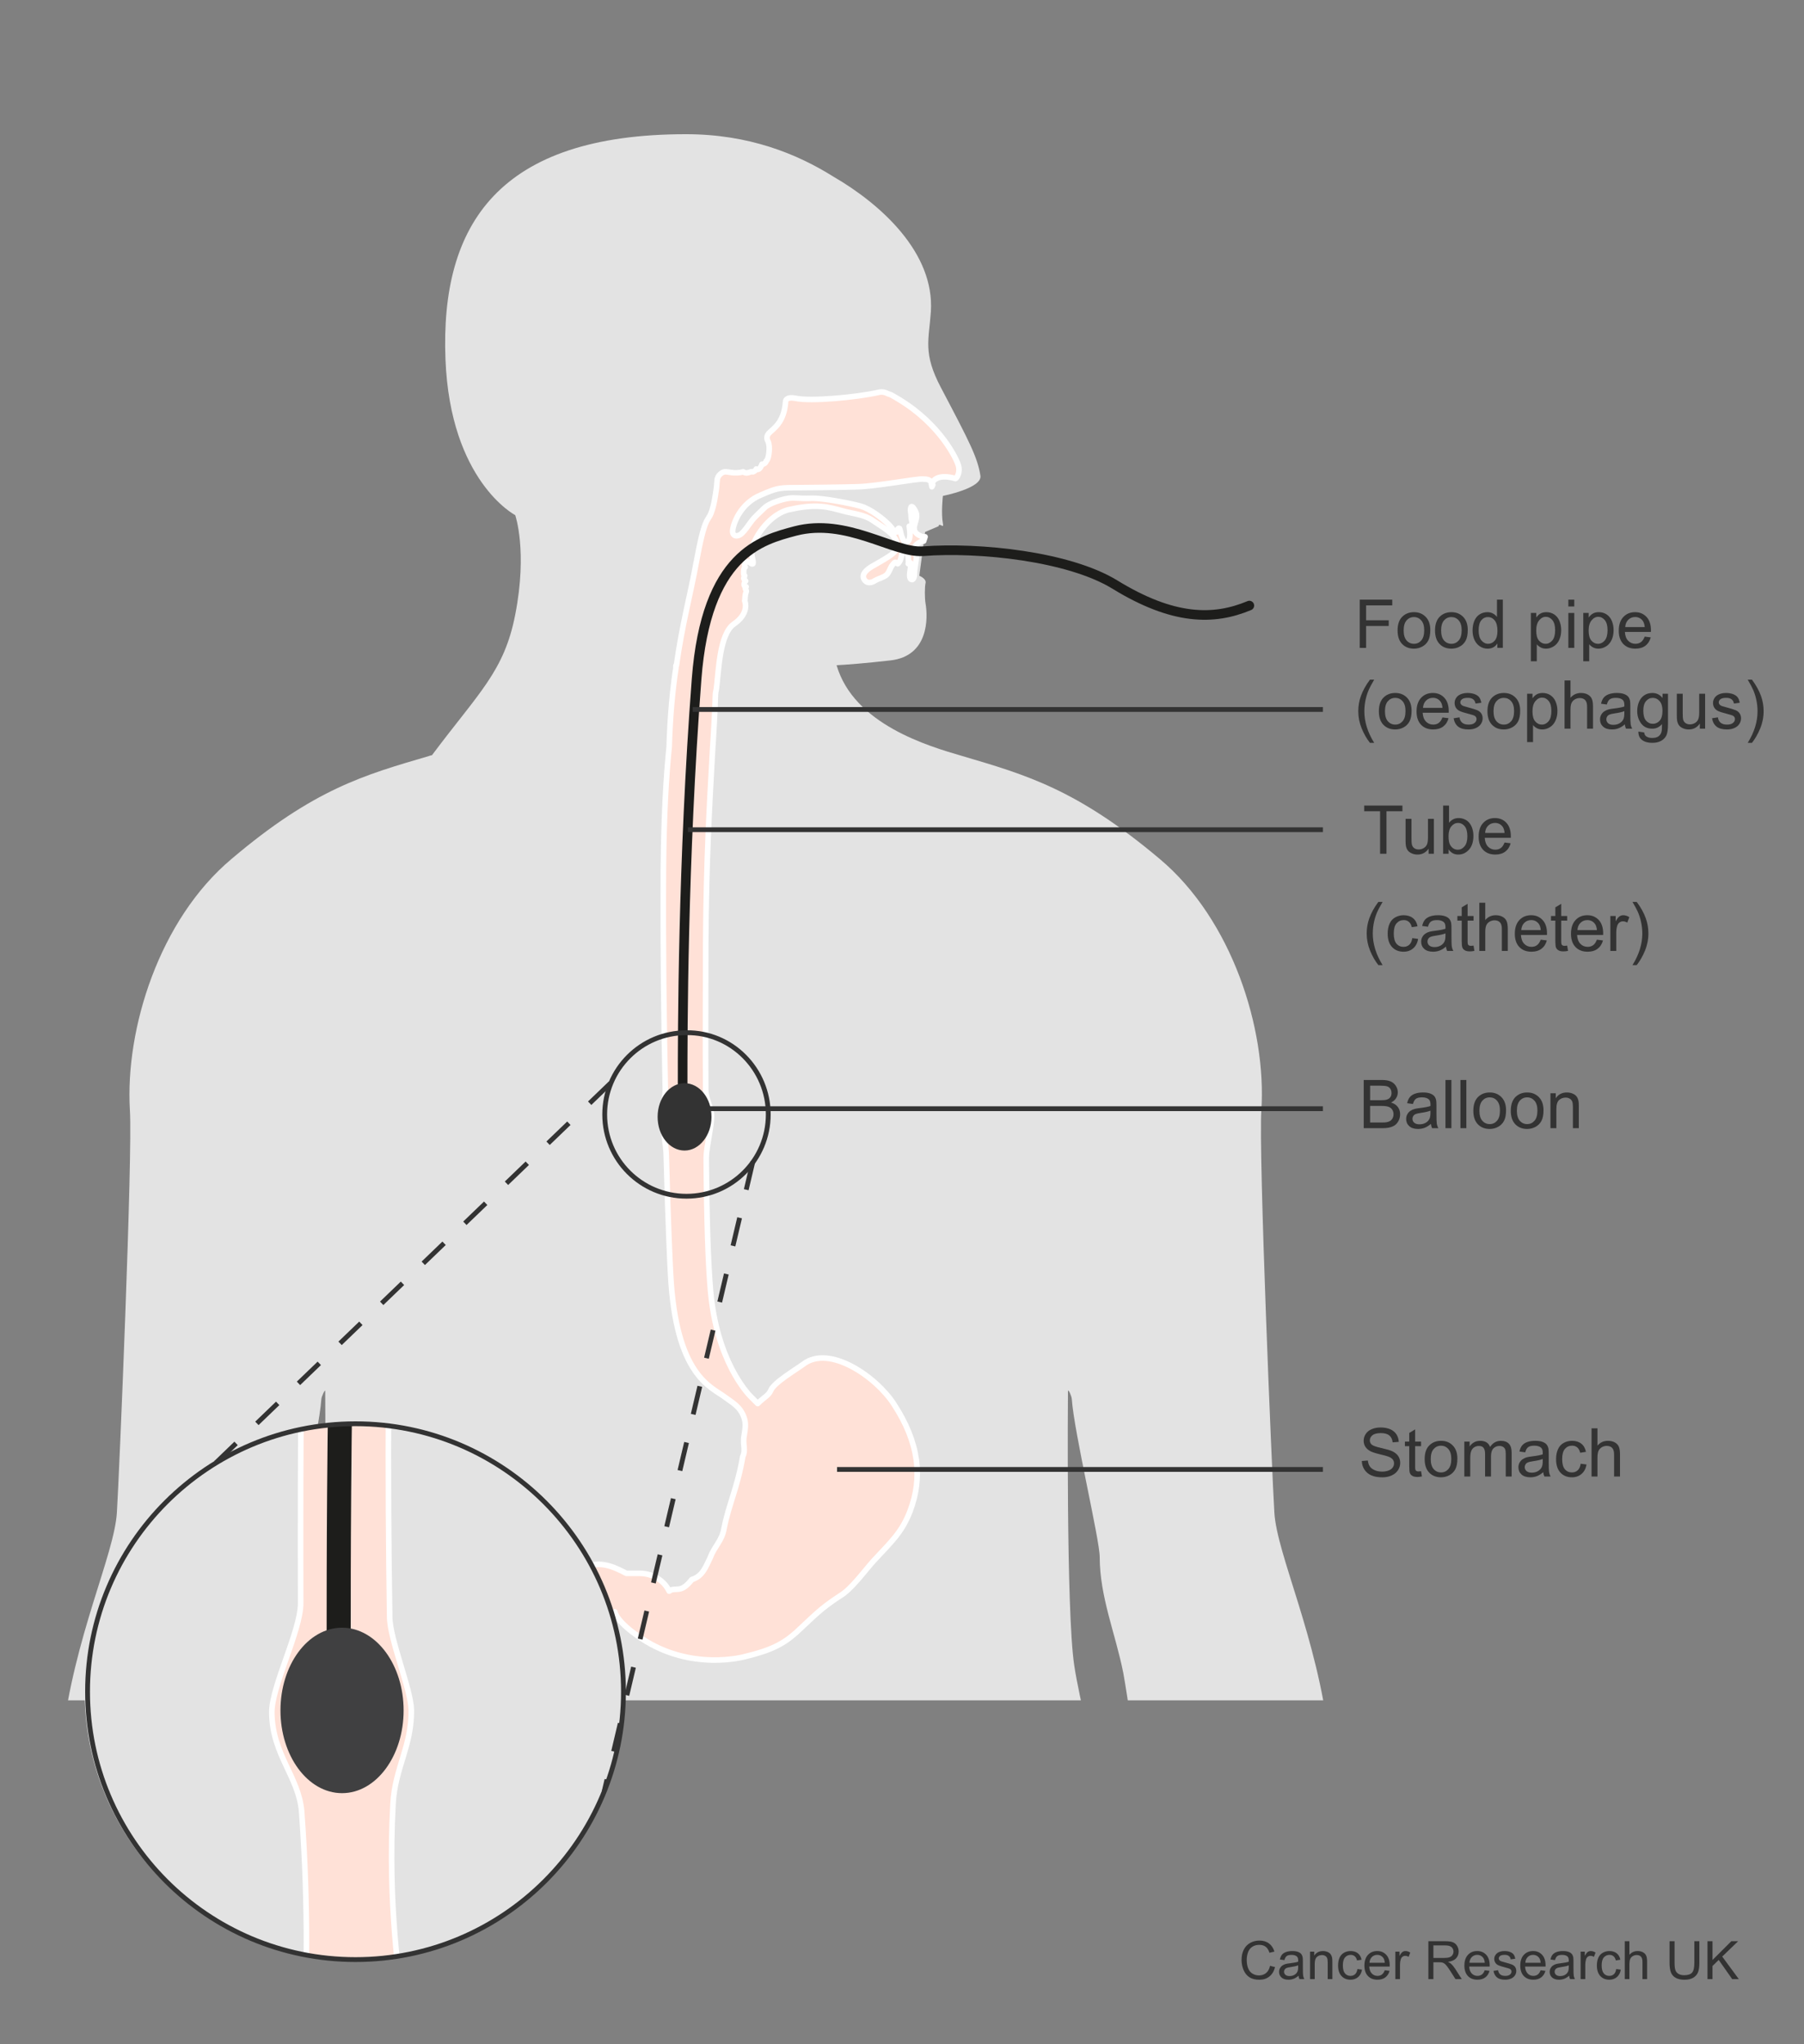 <?xml version="1.0" encoding="utf-8"?>
<!-- Generator: Adobe Illustrator 27.8.1, SVG Export Plug-In . SVG Version: 6.00 Build 0)  -->
<svg version="1.0" id="Layer_1" xmlns="http://www.w3.org/2000/svg" xmlns:xlink="http://www.w3.org/1999/xlink" x="0px" y="0px"
	 width="375px" height="425px" viewBox="0 0 375 425" enable-background="new 0 0 375 425" xml:space="preserve">
<rect x="0" y="0" width="375" height="425" fill="#808080" stroke="none"/>
<g>
	<g>
		<defs>
			<polygon id="SVGID_1_" points="295.5,353.5 -9.1,353.5 -10.1,16.5 294.8,18 			"/>
		</defs>
		<clipPath id="SVGID_00000084517766789107267590000008261810166464034449_">
			<use xlink:href="#SVGID_1_"  overflow="visible"/>
		</clipPath>
		<path clip-path="url(#SVGID_00000084517766789107267590000008261810166464034449_)" fill="#E3E3E3" d="M282.6,450.4
			c-0.2-0.3-3.6-7.8-4.7-16.9c0.1-2.5-0.2-59.4-1.6-71.9c-2.5-21.4-10.9-38.4-11.4-47.2c-0.5-8-3.3-74.8-2.7-83.6
			c1.1-16.9-6.1-39.6-21.1-52.2c-17.2-14.5-27.8-17.5-41-21.4c-7.2-2.1-22.6-6.6-26.2-18.9c2-0.1,5.9-0.4,11.2-1
			c8-0.9,7.8-8.9,7.3-11.8c-0.2-1.1-0.2-3.5,0-4.3c0.2-0.9-1.3-1.5-1.3-1.5l1.2-9.1l2.8-1.2c0.1-0.9,1.2,0.7,0.9-0.6
			c-0.4-2.1,0-5.7,0-5.7s8.2-1.6,7.8-4.2c-0.6-3.8-2.2-6.9-8.2-18.3c-3.8-7.2-2.5-9.9-2.1-15.8c0.8-12.2-10.3-22.3-20.3-28.1
			c-7.5-4.7-17.5-8.8-30.6-8.8c-38.9,0-51.1,18.7-50,46.8c1,25.4,14.5,32.4,14.5,32.4s2.6,7.4,0,20.7c-2.3,11.8-7.5,16.1-17.3,29.2
			c-0.3,0.1-0.5,0.1-0.7,0.2c-13.3,3.9-23.8,6.8-41,21.4c-15,12.6-22.1,35.3-21.1,52.2c0.6,8.8-2.2,75.6-2.7,83.6
			c-0.5,8.8-8.9,25.8-11.4,47.2c-1.5,12.6-1.8,69.5-1.6,71.9c-1.2,9.1-4.6,16.6-4.7,16.9c-3.4,5.8-9.9,20.9-7.1,31.5s9,25,23.5,29.7
			c14.5,4.7,14.3,0.8,9.7-5.8c-5.8-8.3-10.7-8.7-11.4-17.2c-0.7-8.2,3.4-12,3.6-12.2l0,0c0,0.4-1.7,19.9,3.5,20
			c5.2,0.2,6.8-15.5,7.1-24.9s-3.5-23.3-4.4-28.6c0-0.2,16.8-48.4,17.3-49.8c2.9-9.9,5.9-34.8,7.7-45.3c1.6-8,4.9-15.8,4.9-24.1
			c0-3.6,5.3-25.8,5.8-32.8c0-0.5,0.8-2.2,0.8-1.7c0,0,0.4,45.7-1.3,57C64.2,360.4,52,402.6,50,421.4c-2.7,24.5,1.1,74.1,3.8,93.7
			c4.9,35.5,9.8,65.8,12.8,80.5c1.3,6.1,5.8,37.8,5.8,37.8c0.8,4.4,1.1,15.3,1.9,19.7c2.7,13.5,1.1,35.5-0.1,49.4
			c-0.3,3-0.6,17.4-0.4,21.8c0,0,2.4,37.7,8.1,63.3c0.9,3.8,6.5,58.1,6.7,64.5c0.2,6.3-2.8,12.3-1.8,18.5c0.5,3.5-1.9,11.4-1.9,11.4
			s-6.6,6.6-10.2,10.6l0,0c-3.6,4.7-3.7,8.1-1,9.3c0,0,1.5,1,3.1,0c0.5,0,1.6,0.5,2,0.5h0.1h2c0.6-0.2,0.9-0.5,1.4-0.5
			c0.7,0,1.5,0.3,2.3,0.5h5.8h0.1c0,0,1.9-0.6,2-0.5c0.3,0.2,0.7,0.4,1.1,0.5h6.6c1-0.3,1.9-0.6,2.6-1c0.2-0.1,2.3,0.6,4.8,1h6.8
			c0,0,0,0,0.1,0c1.4-0.5,4.6,0.5,7.2-2.6c1.5-1.5,2.1-5.5,1.8-7.5c-0.2-1.8-1.2-3.3-1.2-5c0-2-1.3-3.9-1.1-5.9c0-5.1-0.4-5.1-1-8.7
			c-0.4-2.2,1.2-1.5,0.5-9.7c-0.2-3.1-1-6.5-2.1-9.7c-0.7-2.1-1.1-9-1.1-12.5c0,0,8.4-54.9,8.7-58.8c0,0,1.3-13.8,1.3-14.7
			c1.4-29.7-0.2-54.3-2.6-62.3c-2-10,0.2-23.9,1.3-32.4c1.1-8,1.9-19.2,2.5-27.5c0,0,2.5-14.6,4.1-24.5s1.1-14.5,2.7-24.6
			c2.6-16,2.2-12,2.7-28c0.3-6.9,0.6-21,0.6-27.9c0-4.6,3.6-38,4.3-43.9c0.1-0.8,0.9-1.2,1.7-1.3c0.8,0.1,1.5,0.5,1.7,1.3
			c0.8,5.9,4.3,39.3,4.3,43.9c0,6.9,0.3,21,0.6,27.9c0.5,16,0.1,12,2.7,28c1.7,10.1,1.1,14.8,2.7,24.6c1.6,9.9,4.1,24.5,4.1,24.5
			c0.5,8.3,1.4,19.5,2.5,27.5c1.1,8.6,3.3,22.4,1.3,32.4c-2.4,8-4,32.6-2.6,62.3c0,0.8,1.3,14.7,1.3,14.7c0.3,3.9,8.7,58.8,8.7,58.8
			c0,3.5-0.4,10.4-1.1,12.5c-1,3.2-1.8,6.6-2.1,9.7c-0.7,8.2,0.9,7.5,0.5,9.7c-0.6,3.6-1,3.6-1,8.7c0.2,2-1.1,3.9-1.1,5.9
			c0,1.8-1,3.3-1.2,5c-0.2,2,0.3,6,1.8,7.5c2.6,3.1,5.7,2.1,7.2,2.6c0,0,0,0,0.1,0h6.8c2.6-0.5,4.7-1.1,4.8-1c0.7,0.4,1.6,0.8,2.6,1
			h6.6c0.4-0.1,0.7-0.3,1.1-0.5c0.1-0.1,2,0.5,2,0.5h0.1h5.8c0.8-0.3,1.6-0.5,2.3-0.5c0.6,0,0.8,0.3,1.4,0.5h2h0.1
			c0.5,0,1.6-0.5,2-0.5c1.5,1,3.1,0,3.1,0c2.7-1.3,2.5-4.6-1-9.3l0,0c-3.6-4-10.2-10.6-10.2-10.6s-2.4-8-1.9-11.4
			c1-6.3-2.1-12.3-1.8-18.5c0.2-6.5,5.8-60.8,6.7-64.5c5.8-25.6,8.1-63.3,8.1-63.3c0.2-4.4-0.1-18.8-0.4-21.8
			c-1.2-13.9-2.8-35.9-0.1-49.4c0.8-4.4,1.1-15.3,1.9-19.7c0,0,4.5-31.7,5.8-37.8c2.9-14.7,7.8-45,12.8-80.5
			c2.7-19.6,6.5-69.2,3.8-93.7c-2-18.8-14.2-61-16.3-75.2c-1.7-11.3-1.3-57-1.3-57c0.1-0.5,0.8,1.2,0.8,1.7c0.5,7,5.8,29.2,5.8,32.8
			c0,8.3,3.3,16,4.9,24.1c1.9,10.5,4.8,35.4,7.7,45.3c0.4,1.4,17.3,49.6,17.3,49.8c-0.9,5.3-4.7,19.2-4.4,28.6s1.9,25.1,7.1,24.9
			s3.5-19.6,3.5-20l0,0c0.2,0.2,4.3,3.9,3.6,12.2c-0.8,8.4-5.6,8.8-11.4,17.2c-4.6,6.5-4.8,10.5,9.7,5.8
			c14.5-4.7,20.7-19.1,23.5-29.7C292.5,471.3,286,456.3,282.6,450.4z"/>
	</g>
	<g>
		<defs>
			<polygon id="SVGID_00000180328589369219489810000017579260738908704404_" points="295.5,353.5 -9.1,353.5 -10.1,16.5 294.8,18 
							"/>
		</defs>
		<clipPath id="SVGID_00000065784687254932252370000013448096742219244446_">
			<use xlink:href="#SVGID_00000180328589369219489810000017579260738908704404_"  overflow="visible"/>
		</clipPath>
		<path clip-path="url(#SVGID_00000065784687254932252370000013448096742219244446_)" fill="#E2E2E2" d="M187.3,113.5L187.3,113.5
			L187.3,113.5z"/>
	</g>
	<g>
		<defs>
			<polygon id="SVGID_00000109724282012596536910000016830449782578107293_" points="295.5,353.5 -9.1,353.5 -10.1,16.5 294.8,18 
							"/>
		</defs>
		<clipPath id="SVGID_00000051352747986253093270000018007192660989893558_">
			<use xlink:href="#SVGID_00000109724282012596536910000016830449782578107293_"  overflow="visible"/>
		</clipPath>
		<path clip-path="url(#SVGID_00000051352747986253093270000018007192660989893558_)" fill="#E2E2E2" d="M146.7,153.7L146.7,153.7
			v-0.1C146.7,153.6,146.7,153.6,146.7,153.7z"/>
	</g>
	<g>
		<defs>
			<polygon id="SVGID_00000055695282600153707510000013005945702048934051_" points="295.5,353.5 -9.1,353.5 -10.1,16.5 294.8,18 
							"/>
		</defs>
		<clipPath id="SVGID_00000022560059762370090060000002754363713439375745_">
			<use xlink:href="#SVGID_00000055695282600153707510000013005945702048934051_"  overflow="visible"/>
		</clipPath>
		
			<linearGradient id="SVGID_00000049935655846475724190000006052295439279678375_" gradientUnits="userSpaceOnUse" x1="-868.24" y1="271.778" x2="-861.23" y2="273.554" gradientTransform="matrix(-1 0 0 -1 -719.718 425.89)">
			<stop  offset="1" style="stop-color:#F1AE99"/>
			<stop  offset="1" style="stop-color:#F9D7CB"/>
		</linearGradient>
		
			<path clip-path="url(#SVGID_00000022560059762370090060000002754363713439375745_)" fill="url(#SVGID_00000049935655846475724190000006052295439279678375_)" d="
			M146.7,153.7L146.7,153.7v-0.1C146.7,153.6,146.7,153.6,146.7,153.7z"/>
	</g>
	<g>
		<defs>
			<polygon id="SVGID_00000183930731519222932350000014228778358999116725_" points="295.5,353.5 -9.1,353.5 -10.1,16.5 294.8,18 
							"/>
		</defs>
		<clipPath id="SVGID_00000080195421660799845770000014816456315923115143_">
			<use xlink:href="#SVGID_00000183930731519222932350000014228778358999116725_"  overflow="visible"/>
		</clipPath>
		<path clip-path="url(#SVGID_00000080195421660799845770000014816456315923115143_)" fill="#E2E2E2" d="M148.4,149.3
			c0,0,0,0.1-0.1,0.1C148.4,149.4,148.4,149.3,148.4,149.3L148.4,149.3z"/>
	</g>
	<g>
		<defs>
			<polygon id="SVGID_00000141451046865371050060000002197675130718933124_" points="295.5,353.5 -9.1,353.5 -10.1,16.5 294.8,18 
							"/>
		</defs>
		<clipPath id="SVGID_00000147907103405629696540000010648697390022481331_">
			<use xlink:href="#SVGID_00000141451046865371050060000002197675130718933124_"  overflow="visible"/>
		</clipPath>
		
			<linearGradient id="SVGID_00000174570897821729741860000006193495020322192517_" gradientUnits="userSpaceOnUse" x1="-869.373" y1="276.209" x2="-862.338" y2="277.991" gradientTransform="matrix(-1 0 0 -1 -719.718 425.89)">
			<stop  offset="1" style="stop-color:#F1AE99"/>
			<stop  offset="1" style="stop-color:#F9D7CB"/>
		</linearGradient>
		
			<path clip-path="url(#SVGID_00000147907103405629696540000010648697390022481331_)" fill="url(#SVGID_00000174570897821729741860000006193495020322192517_)" d="
			M148.4,149.3c0,0,0,0.1-0.1,0.1C148.4,149.4,148.4,149.3,148.4,149.3L148.4,149.3z"/>
	</g>
	<g>
		<defs>
			<polygon id="SVGID_00000101804784490707479840000001999820053601862325_" points="295.5,353.5 -9.1,353.5 -10.1,16.5 294.8,18 
							"/>
		</defs>
		<clipPath id="SVGID_00000157305833970767589700000011647399406139062685_">
			<use xlink:href="#SVGID_00000101804784490707479840000001999820053601862325_"  overflow="visible"/>
		</clipPath>
		<g clip-path="url(#SVGID_00000157305833970767589700000011647399406139062685_)">
			<path fill="#FFE1D7" stroke="#FFFFFF" stroke-width="1.158" stroke-linecap="round" stroke-linejoin="round" d="M199.2,96.7
				c-0.3-1.1-3.6-8.4-12.4-13.7c-2-1.2-1.6-0.9-2.1-1.1s-1.1-0.6-2.2-0.3c-4.5,1-13.9,1.9-17.2,1.2c-1.4-0.3-2,0.2-2,0.7
				c-0.3,4.5-2.7,5.7-3.5,6.6c-0.8,1-0.1,1.5,0,2.1c0.3,1.3-0.1,3.5-0.5,3.6c-0.1,0.4-0.4,0.7-0.9,0.7c-0.2,0.5-0.6,1.4-1.2,1
				c-0.1,0.3-0.4,0.5-0.7,0.6c-0.6-0.2-1.1,0.6-2,0c-1.9,0.5-3.1-0.1-3.9,0c-0.6,0.1-1.3,0.7-1.5,1.5c-0.1,0.8-0.1,1.5-0.2,2.1
				c-0.2,1.2-0.4,3.2-1.1,5c-0.7,1.8-1.3,0.5-3.1,10.4c-1.2,6.6-2.9,12.7-4.1,21.3h-0.1c0,0.2,0,0.3,0,0.5
				c-0.7,4.6-1.2,9.9-1.4,16.4l0,0c-0.6,5.9-1.1,13.8-1.2,25.5c-0.1,15.6,0.1,31.8,0.4,45.7c0,1.8-0.7,3.6-0.7,5.3
				c0.1,2.1,0.9,6.6,0.9,8.6c0.4,14.8,0.8,22.9,0.9,24.6c1.1,21,8.4,23.3,11.2,25.4c1.6,1.2,3.3,2,4.1,4.4c0.4,1.2,0.2,2.3,0,3.6
				c-0.4,1.8,0.4,3-0.3,4.4c-1.1,6.5-2.9,9.9-3.9,15c-0.4,2.5-2,3.7-2.8,5.9c-1.1,2.3-1.7,4-3.9,4.7c-2.4,3.1-3.3,1.4-4.7,2.4
				c-1.1-2.3-3.5-3.7-6.2-3.7h-2.7c-2.7-1.4-5.5-2.7-8.7-1.2l-0.5,0.3c-2.8,2-4.3,4.6-4.7,11.1c-0.1,0.9-0.1,1.9-0.1,2.7
				c0,0,0.7,11.1,2.5,18.2h0.2c0.5,7.1,13.6,15.7,20.3,1.3l1-1.5c-2.6-0.6-4.8-1.8-6.2-3.9c-1,1.5-2.4,3.8-3.5,5
				c-1.4-0.1-2.7-0.4-3.8-0.9c-2.6-3.3-2.5-16.6-2.5-16.6c0-1.2,0-2.4,0.1-3.7c0.1-0.9,0.1-1.6,0.2-2.2c1.6,0.8,2.9,0.3,3.3-0.6
				c0,0,0.3,2.1,5.5,5.5c10.5,7,21.6,3.8,21.6,3.8c5.4-1.3,7.9-2.6,10.6-5c3.6-3.3,4.8-4.8,9.1-7.6c2.4-1.4,5.1-5.2,7-7.3
				c3.6-3.9,5.9-5.9,7.6-10.4c2.6-6.9,1.9-14.1-3.4-22.2c-3.7-5.7-13.4-12.4-18.8-8.3c-1.6,1.2-6.1,3.8-6.8,5.5
				c-0.4,1-1.4,1.4-2.7,2.7l-1.4-1.4c-0.7-0.7-7.1-7.4-8.4-22c-0.5-5.7-0.8-14.4-0.9-27.7c0-2,1.1-6.5,1.1-8.6
				c0-1.8-1.2-3.6-1.2-5.5c-0.1-10,0-20.7,0-30.9c0.1-16.7,0.8-28.6,1.3-37.6c0-0.6,0.1-1.3,0.1-1.9c0.3-4.4,0.5-8.1,0.6-11.4
				c0-0.6,0.1-1.1,0.2-1.5c0.5-3.6,0.6-11.5,3.7-13.6c1.9-1.3,2.8-3.1,2.2-4.8c0.1,0,0-1.2,0.3-1.8c0.2-0.5-0.5-0.7,0-1.1
				c-0.6,0-0.5-0.9-0.1-1.2c-0.2-0.2-0.4-0.4-0.4-0.6c0-0.1,0.2-0.3,0.2-0.5c0-0.1-0.2-0.1-0.2-0.3c0-0.4-0.1-1.3,0.3-1.5
				c-0.4-0.6,0.3-1.4,0.9-1c1.5,1.3,0.3-1.3,0.4-2.3c0.1-0.7,0.3-1.3,0.6-1.9c1.2-2.8,4-5.9,7-6.7c2.2-0.5,4.6-0.9,6.9-0.7
				c1.5,0.1,2.9,0.5,4.4,0.9c2.1,0.6,4.4,0.7,6.3,2c0.3,0.2,0.6,0.4,0.9,0.6c1.5,1,4.3,2.6,4.2,4.7c0,0.9-0.9,1.6-1.6,2.1
				c-1.2,0.8-2.5,1.5-3.7,2.2c-1,0.6-2.4,1.7-1.4,2.9c0.6,0.7,1.5,0.4,2.1,0c0.7-0.4,1.6-0.6,2.3-1.1c0.6-0.5,0.8-1.4,1.2-2
				c0.2-0.2,0.4-0.6,0.7-0.7c0.6,0,0.3,0.7,0.8,0s0.4-1.5,0.8-2.2c0.3-0.5,0.9-0.8,1,0c0,0.3,0,0.5,0.1,1.3c0,0.5,0.1,0.8,0,1.2
				c0.1-0.2,0.4-0.4,0.5-0.1c0.2,0.6-0.7,3.2,0.2,3.4c0.5,0.1,0.6-0.9,0.6-1.3c0-1.1,0.3-2.2,0.4-3.3c0-0.7-0.5-1.5-0.3-2.2
				c0.1-0.4,0.5-0.7,0.9-0.9c0.3-0.2,0.6-0.3,0.9-0.3c0.1-0.3,0.2-0.6,0.3-0.9c-0.4,0-0.7,0-1-0.2c-0.9-0.4-1.5-1-1.2-2.2
				c0.3-1.1,0.7-2,0.2-2.9c-0.5-1-0.9-1.3-1-0.6c-0.1,0.6,0.1,1,0.1,1.7c0,0.4,0.1,0.7,0.2,1.3c0,0.5,0,0.6,0,1s-0.3,0.3-0.5-0.1
				c-0.1-0.1-0.1-0.2-0.1-0.2c0.1,0.8,0.4,2.6-0.3,3.2c-0.9,0.9-1.5-1.9-1.6-2.4c0-0.1-0.1-0.2-0.1-0.3c-0.1-0.1-0.2-0.1-0.3,0
				c-0.2,0.7-0.3,1-0.8,0.5c-0.4-0.4-0.7-0.9-1.1-1.3c-1.2-1.2-3.8-3.3-6-3.9s-7.9-1.7-10.2-1.6c-2.4,0.1-3.4-0.2-4.7,0s-4,1-5,2
				s-2,1.8-2.8,2.9s-1.2,1.7-1.9,2.4c-0.7,0.7-2,0.8-1.9-0.6c0.1-1.3,1.5-5.6,5.9-7.4c3-1.3,3.7-1.5,6.5-1.5c2,0,11-0.1,13.7-0.2
				c3.7-0.1,12.3-1.7,13.4-1.6c0.9,0,1.8,0.1,1.8,1.1l0,0c0.1-0.2,0.2-0.4,0.3-0.5c0.9-1.5,3.5-1.1,4.7-0.7
				C198.8,99.5,199.7,98.3,199.2,96.7z"/>
			<path fill="#FFE1D7" stroke="#FFFFFF" stroke-width="1.158" stroke-linecap="round" stroke-linejoin="round" d="M193.9,100.8
				c-0.1,0.1-0.1,0.3-0.2,0.4C193.7,101.1,193.8,100.9,193.9,100.8z"/>
		</g>
	</g>
</g>
<g enable-background="new    ">
	<path fill="#333333" d="M264.006,408.696l1.042,0.263c-0.218,0.856-0.611,1.509-1.179,1.958s-1.262,0.675-2.081,0.675
		c-0.849,0-1.539-0.173-2.071-0.519c-0.531-0.346-0.936-0.847-1.214-1.501c-0.277-0.656-0.416-1.359-0.416-2.111
		c0-0.82,0.157-1.535,0.47-2.146c0.313-0.61,0.76-1.074,1.338-1.392c0.578-0.316,1.215-0.475,1.909-0.475
		c0.788,0,1.45,0.2,1.987,0.602c0.537,0.4,0.911,0.965,1.123,1.691l-1.026,0.242c-0.183-0.573-0.447-0.99-0.795-1.252
		c-0.347-0.262-0.784-0.393-1.311-0.393c-0.604,0-1.11,0.146-1.518,0.436c-0.406,0.29-0.691,0.68-0.856,1.168
		c-0.164,0.489-0.247,0.993-0.247,1.512c0,0.67,0.098,1.255,0.293,1.754c0.195,0.5,0.499,0.873,0.91,1.12
		c0.412,0.247,0.857,0.37,1.338,0.37c0.583,0,1.077-0.168,1.482-0.504C263.589,409.859,263.863,409.359,264.006,408.696z"/>
	<path fill="#333333" d="M269.931,410.754c-0.358,0.304-0.703,0.519-1.034,0.645c-0.331,0.125-0.687,0.188-1.066,0.188
		c-0.626,0-1.108-0.153-1.444-0.459c-0.337-0.307-0.505-0.697-0.505-1.174c0-0.279,0.063-0.534,0.19-0.766
		c0.127-0.23,0.294-0.416,0.5-0.556c0.205-0.14,0.438-0.245,0.695-0.317c0.189-0.05,0.476-0.098,0.859-0.145
		c0.78-0.093,1.355-0.204,1.724-0.333c0.004-0.133,0.006-0.217,0.006-0.253c0-0.394-0.092-0.671-0.274-0.832
		c-0.247-0.219-0.614-0.328-1.101-0.328c-0.455,0-0.791,0.08-1.007,0.239c-0.217,0.159-0.377,0.441-0.481,0.847l-0.945-0.129
		c0.086-0.405,0.228-0.731,0.425-0.98c0.196-0.249,0.481-0.44,0.854-0.575c0.373-0.134,0.804-0.201,1.295-0.201
		c0.486,0,0.883,0.058,1.187,0.172c0.305,0.114,0.528,0.259,0.672,0.433c0.143,0.174,0.243,0.393,0.301,0.658
		c0.032,0.164,0.048,0.461,0.048,0.891v1.289c0,0.899,0.021,1.468,0.062,1.706c0.041,0.238,0.122,0.466,0.244,0.685h-1.01
		C270.023,411.257,269.959,411.022,269.931,410.754z M269.85,408.594c-0.351,0.144-0.877,0.266-1.579,0.365
		c-0.397,0.058-0.679,0.122-0.843,0.193c-0.165,0.072-0.292,0.177-0.382,0.314c-0.089,0.138-0.134,0.291-0.134,0.459
		c0,0.258,0.098,0.473,0.293,0.645c0.194,0.172,0.48,0.258,0.856,0.258c0.372,0,0.703-0.081,0.993-0.244s0.503-0.386,0.64-0.668
		c0.104-0.219,0.155-0.541,0.155-0.967V408.594z"/>
	<path fill="#333333" d="M272.326,411.457v-5.704h0.87v0.812c0.419-0.627,1.023-0.94,1.815-0.94c0.344,0,0.659,0.062,0.947,0.186
		c0.289,0.123,0.505,0.285,0.647,0.485c0.144,0.201,0.244,0.439,0.301,0.715c0.036,0.179,0.054,0.492,0.054,0.939v3.508h-0.967
		v-3.47c0-0.394-0.037-0.688-0.112-0.884s-0.209-0.351-0.4-0.467s-0.416-0.175-0.674-0.175c-0.412,0-0.768,0.131-1.066,0.392
		c-0.299,0.262-0.448,0.758-0.448,1.488v3.115H272.326z"/>
	<path fill="#333333" d="M282.166,409.367l0.95,0.124c-0.104,0.655-0.369,1.168-0.797,1.539c-0.429,0.37-0.954,0.556-1.577,0.556
		c-0.78,0-1.408-0.255-1.882-0.766c-0.475-0.51-0.712-1.241-0.712-2.193c0-0.616,0.102-1.155,0.306-1.617s0.515-0.809,0.933-1.039
		c0.417-0.231,0.87-0.347,1.361-0.347c0.619,0,1.126,0.156,1.52,0.47c0.395,0.313,0.646,0.759,0.758,1.335l-0.94,0.146
		c-0.089-0.384-0.248-0.672-0.475-0.865c-0.228-0.193-0.503-0.29-0.825-0.29c-0.486,0-0.883,0.175-1.187,0.523
		c-0.305,0.35-0.457,0.901-0.457,1.657c0,0.767,0.147,1.323,0.44,1.67c0.294,0.348,0.677,0.521,1.149,0.521
		c0.38,0,0.696-0.116,0.951-0.35C281.937,410.209,282.098,409.852,282.166,409.367z"/>
	<path fill="#333333" d="M287.849,409.62l0.999,0.124c-0.158,0.583-0.449,1.036-0.876,1.358c-0.426,0.322-0.97,0.483-1.633,0.483
		c-0.834,0-1.495-0.257-1.984-0.771c-0.488-0.514-0.733-1.234-0.733-2.162c0-0.96,0.247-1.704,0.741-2.234s1.136-0.795,1.923-0.795
		c0.763,0,1.386,0.26,1.869,0.778c0.483,0.52,0.726,1.25,0.726,2.191c0,0.058-0.002,0.144-0.006,0.258h-4.254
		c0.036,0.627,0.213,1.107,0.532,1.439c0.318,0.334,0.716,0.5,1.192,0.5c0.354,0,0.657-0.093,0.907-0.279
		C287.503,410.325,287.701,410.029,287.849,409.62z M284.674,408.057h3.186c-0.043-0.479-0.165-0.839-0.365-1.079
		c-0.309-0.372-0.707-0.559-1.198-0.559c-0.443,0-0.817,0.148-1.119,0.446C284.874,407.162,284.706,407.56,284.674,408.057z"/>
	<path fill="#333333" d="M290.051,411.457v-5.704h0.87v0.864c0.222-0.404,0.427-0.671,0.614-0.8
		c0.188-0.129,0.396-0.193,0.621-0.193c0.325,0,0.657,0.104,0.993,0.312l-0.333,0.896c-0.236-0.139-0.473-0.209-0.709-0.209
		c-0.211,0-0.4,0.063-0.569,0.19c-0.168,0.127-0.288,0.304-0.359,0.529c-0.107,0.344-0.161,0.72-0.161,1.128v2.986H290.051z"/>
	<path fill="#333333" d="M296.92,411.457v-7.874h3.491c0.702,0,1.235,0.07,1.601,0.212s0.657,0.392,0.876,0.75
		c0.218,0.357,0.327,0.753,0.327,1.187c0,0.559-0.181,1.029-0.542,1.413c-0.362,0.383-0.921,0.626-1.676,0.73
		c0.275,0.132,0.485,0.263,0.628,0.392c0.305,0.279,0.593,0.628,0.865,1.048l1.369,2.143h-1.311l-1.042-1.639
		c-0.304-0.473-0.555-0.834-0.752-1.084c-0.196-0.251-0.373-0.427-0.528-0.527c-0.156-0.1-0.314-0.17-0.476-0.209
		c-0.118-0.025-0.312-0.037-0.58-0.037h-1.209v3.496H296.92z M297.962,407.059h2.24c0.476,0,0.849-0.05,1.117-0.148
		s0.473-0.256,0.612-0.473s0.209-0.452,0.209-0.706c0-0.372-0.135-0.679-0.405-0.919c-0.271-0.239-0.697-0.359-1.281-0.359h-2.492
		V407.059z"/>
	<path fill="#333333" d="M308.629,409.62l0.999,0.124c-0.157,0.583-0.449,1.036-0.875,1.358c-0.427,0.322-0.971,0.483-1.633,0.483
		c-0.835,0-1.496-0.257-1.985-0.771c-0.488-0.514-0.732-1.234-0.732-2.162c0-0.96,0.247-1.704,0.741-2.234s1.135-0.795,1.923-0.795
		c0.763,0,1.386,0.26,1.869,0.778c0.483,0.52,0.725,1.25,0.725,2.191c0,0.058-0.002,0.144-0.005,0.258h-4.254
		c0.035,0.627,0.213,1.107,0.531,1.439c0.319,0.334,0.717,0.5,1.192,0.5c0.354,0,0.657-0.093,0.908-0.279
		C308.283,410.325,308.482,410.029,308.629,409.62z M305.455,408.057h3.185c-0.043-0.479-0.164-0.839-0.365-1.079
		c-0.308-0.372-0.707-0.559-1.197-0.559c-0.444,0-0.817,0.148-1.12,0.446C305.654,407.162,305.487,407.56,305.455,408.057z"/>
	<path fill="#333333" d="M310.455,409.754l0.956-0.15c0.054,0.384,0.203,0.678,0.449,0.881c0.245,0.205,0.588,0.307,1.028,0.307
		c0.443,0,0.773-0.091,0.988-0.271s0.322-0.393,0.322-0.637c0-0.218-0.095-0.39-0.285-0.516c-0.132-0.086-0.462-0.194-0.988-0.327
		c-0.709-0.179-1.2-0.334-1.474-0.465c-0.274-0.131-0.482-0.312-0.623-0.542c-0.142-0.231-0.213-0.486-0.213-0.766
		c0-0.254,0.059-0.489,0.175-0.706s0.274-0.396,0.476-0.54c0.15-0.111,0.355-0.205,0.615-0.282c0.259-0.077,0.537-0.115,0.835-0.115
		c0.447,0,0.841,0.064,1.179,0.193c0.339,0.129,0.588,0.304,0.749,0.523c0.161,0.221,0.272,0.515,0.333,0.884l-0.945,0.129
		c-0.043-0.294-0.167-0.522-0.373-0.688s-0.497-0.247-0.873-0.247c-0.443,0-0.761,0.073-0.95,0.22
		c-0.19,0.147-0.285,0.319-0.285,0.516c0,0.126,0.04,0.238,0.118,0.339c0.079,0.104,0.202,0.189,0.371,0.258
		c0.097,0.036,0.381,0.118,0.854,0.247c0.685,0.183,1.161,0.332,1.432,0.448s0.482,0.286,0.637,0.508
		c0.153,0.222,0.23,0.498,0.23,0.827c0,0.322-0.094,0.626-0.281,0.91c-0.188,0.285-0.46,0.505-0.814,0.661
		c-0.354,0.155-0.755,0.233-1.203,0.233c-0.741,0-1.306-0.154-1.694-0.462S310.562,410.36,310.455,409.754z"/>
	<path fill="#333333" d="M320.247,409.62l0.999,0.124c-0.158,0.583-0.449,1.036-0.876,1.358c-0.426,0.322-0.97,0.483-1.633,0.483
		c-0.834,0-1.495-0.257-1.984-0.771c-0.488-0.514-0.733-1.234-0.733-2.162c0-0.96,0.247-1.704,0.741-2.234s1.136-0.795,1.923-0.795
		c0.763,0,1.386,0.26,1.869,0.778c0.483,0.52,0.726,1.25,0.726,2.191c0,0.058-0.002,0.144-0.006,0.258h-4.254
		c0.036,0.627,0.213,1.107,0.532,1.439c0.318,0.334,0.716,0.5,1.192,0.5c0.354,0,0.657-0.093,0.907-0.279
		C319.901,410.325,320.1,410.029,320.247,409.62z M317.072,408.057h3.186c-0.043-0.479-0.165-0.839-0.365-1.079
		c-0.309-0.372-0.707-0.559-1.198-0.559c-0.443,0-0.817,0.148-1.119,0.446C317.272,407.162,317.104,407.56,317.072,408.057z"/>
	<path fill="#333333" d="M326.182,410.754c-0.357,0.304-0.702,0.519-1.034,0.645c-0.331,0.125-0.687,0.188-1.065,0.188
		c-0.627,0-1.108-0.153-1.445-0.459c-0.336-0.307-0.505-0.697-0.505-1.174c0-0.279,0.063-0.534,0.19-0.766
		c0.128-0.23,0.294-0.416,0.5-0.556s0.438-0.245,0.695-0.317c0.19-0.05,0.477-0.098,0.859-0.145
		c0.781-0.093,1.355-0.204,1.725-0.333c0.003-0.133,0.005-0.217,0.005-0.253c0-0.394-0.091-0.671-0.273-0.832
		c-0.247-0.219-0.614-0.328-1.102-0.328c-0.454,0-0.79,0.08-1.007,0.239s-0.377,0.441-0.48,0.847l-0.945-0.129
		c0.086-0.405,0.228-0.731,0.424-0.98c0.197-0.249,0.481-0.44,0.854-0.575c0.372-0.134,0.804-0.201,1.294-0.201
		c0.487,0,0.883,0.058,1.188,0.172c0.304,0.114,0.528,0.259,0.671,0.433c0.144,0.174,0.244,0.393,0.301,0.658
		c0.032,0.164,0.049,0.461,0.049,0.891v1.289c0,0.899,0.021,1.468,0.062,1.706s0.123,0.466,0.244,0.685h-1.01
		C326.275,411.257,326.211,411.022,326.182,410.754z M326.102,408.594c-0.352,0.144-0.878,0.266-1.579,0.365
		c-0.397,0.058-0.679,0.122-0.844,0.193c-0.164,0.072-0.292,0.177-0.381,0.314c-0.09,0.138-0.135,0.291-0.135,0.459
		c0,0.258,0.098,0.473,0.293,0.645s0.48,0.258,0.856,0.258c0.373,0,0.704-0.081,0.994-0.244s0.503-0.386,0.639-0.668
		c0.104-0.219,0.156-0.541,0.156-0.967V408.594z"/>
	<path fill="#333333" d="M328.566,411.457v-5.704h0.87v0.864c0.223-0.404,0.428-0.671,0.615-0.8c0.188-0.129,0.395-0.193,0.62-0.193
		c0.326,0,0.657,0.104,0.994,0.312l-0.333,0.896c-0.236-0.139-0.473-0.209-0.709-0.209c-0.212,0-0.401,0.063-0.569,0.19
		c-0.169,0.127-0.288,0.304-0.36,0.529c-0.107,0.344-0.161,0.72-0.161,1.128v2.986H328.566z"/>
	<path fill="#333333" d="M335.963,409.367l0.95,0.124c-0.104,0.655-0.369,1.168-0.797,1.539c-0.429,0.37-0.954,0.556-1.577,0.556
		c-0.78,0-1.408-0.255-1.882-0.766c-0.475-0.51-0.712-1.241-0.712-2.193c0-0.616,0.102-1.155,0.306-1.617s0.515-0.809,0.933-1.039
		c0.417-0.231,0.87-0.347,1.361-0.347c0.619,0,1.126,0.156,1.52,0.47c0.395,0.313,0.646,0.759,0.758,1.335l-0.94,0.146
		c-0.089-0.384-0.248-0.672-0.475-0.865c-0.228-0.193-0.503-0.29-0.825-0.29c-0.486,0-0.883,0.175-1.187,0.523
		c-0.305,0.35-0.457,0.901-0.457,1.657c0,0.767,0.147,1.323,0.44,1.67c0.294,0.348,0.677,0.521,1.149,0.521
		c0.38,0,0.696-0.116,0.951-0.35C335.733,410.209,335.895,409.852,335.963,409.367z"/>
	<path fill="#333333" d="M337.74,411.457v-7.874h0.967v2.825c0.451-0.522,1.021-0.784,1.708-0.784c0.423,0,0.79,0.083,1.102,0.25
		c0.312,0.166,0.534,0.396,0.669,0.69c0.134,0.293,0.201,0.719,0.201,1.277v3.615h-0.967v-3.615c0-0.482-0.104-0.835-0.314-1.055
		c-0.209-0.221-0.506-0.33-0.889-0.33c-0.287,0-0.556,0.074-0.809,0.223c-0.252,0.148-0.433,0.35-0.54,0.604
		c-0.107,0.255-0.161,0.605-0.161,1.053v3.121H337.74z"/>
	<path fill="#333333" d="M352.205,403.583h1.042v4.55c0,0.791-0.09,1.419-0.269,1.885c-0.18,0.466-0.502,0.844-0.97,1.136
		c-0.467,0.292-1.08,0.438-1.84,0.438c-0.737,0-1.341-0.128-1.81-0.382c-0.47-0.254-0.804-0.622-1.005-1.104
		c-0.2-0.481-0.301-1.14-0.301-1.974v-4.55h1.042v4.544c0,0.684,0.063,1.188,0.191,1.512c0.127,0.324,0.345,0.574,0.655,0.75
		c0.31,0.175,0.688,0.263,1.136,0.263c0.766,0,1.312-0.174,1.638-0.521c0.326-0.348,0.489-1.016,0.489-2.004V403.583z"/>
	<path fill="#333333" d="M354.938,411.457v-7.874h1.042v3.905l3.91-3.905h1.413l-3.304,3.19l3.448,4.684h-1.375l-2.804-3.985
		l-1.289,1.257v2.729H354.938z"/>
</g>
<path fill="none" stroke="#1D1D1B" stroke-width="2" stroke-linecap="round" stroke-linejoin="round" d="M259.7,125.9
	c-7.4,3.1-15.8,3.1-28-4.4c-9.5-5.8-28-7.8-39.9-6.9c-6.1,0.4-15.8-7-26.5-4.2c-7.1,1.9-18.5,4.7-20.5,30.8
	c-2.9,38.1-2.9,73.4-2.9,84.1"/>
<g enable-background="new    ">
	<path fill="#333333" d="M286.88,177.5v-8.839h-3.302v-1.183h7.943v1.183h-3.315v8.839H286.88z"/>
	<path fill="#333333" d="M296.963,177.5v-1.066c-0.564,0.82-1.333,1.23-2.304,1.23c-0.429,0-0.828-0.082-1.2-0.246
		c-0.371-0.164-0.646-0.37-0.826-0.619c-0.181-0.248-0.307-0.552-0.38-0.912c-0.05-0.241-0.075-0.624-0.075-1.148v-4.498h1.23v4.026
		c0,0.643,0.025,1.075,0.075,1.299c0.077,0.323,0.241,0.577,0.492,0.763c0.251,0.184,0.561,0.276,0.93,0.276
		s0.716-0.095,1.039-0.284c0.323-0.188,0.553-0.446,0.687-0.771c0.135-0.326,0.202-0.799,0.202-1.419v-3.89h1.23v7.26H296.963z"/>
	<path fill="#333333" d="M301.126,177.5h-1.142v-10.021h1.23v3.575c0.52-0.651,1.183-0.978,1.989-0.978
		c0.446,0,0.869,0.09,1.269,0.27c0.398,0.181,0.727,0.434,0.984,0.76c0.257,0.325,0.459,0.719,0.604,1.179s0.219,0.952,0.219,1.477
		c0,1.244-0.308,2.206-0.923,2.885s-1.354,1.019-2.215,1.019c-0.857,0-1.529-0.357-2.017-1.073V177.5z M301.112,173.816
		c0,0.87,0.118,1.499,0.355,1.887c0.388,0.634,0.911,0.95,1.572,0.95c0.538,0,1.003-0.233,1.395-0.701
		c0.392-0.467,0.588-1.163,0.588-2.088c0-0.948-0.188-1.647-0.563-2.099c-0.377-0.451-0.831-0.677-1.364-0.677
		c-0.538,0-1.003,0.233-1.395,0.701C301.309,172.256,301.112,172.932,301.112,173.816z"/>
	<path fill="#333333" d="M312.747,175.162l1.271,0.157c-0.2,0.743-0.571,1.319-1.114,1.729s-1.234,0.615-2.078,0.615
		c-1.062,0-1.904-0.327-2.525-0.98c-0.623-0.654-0.934-1.571-0.934-2.752c0-1.222,0.314-2.169,0.943-2.844s1.445-1.012,2.447-1.012
		c0.971,0,1.764,0.33,2.379,0.991s0.923,1.591,0.923,2.789c0,0.073-0.003,0.183-0.007,0.328h-5.414
		c0.045,0.798,0.271,1.408,0.677,1.832s0.911,0.636,1.518,0.636c0.451,0,0.837-0.118,1.155-0.355S312.561,175.682,312.747,175.162z
		 M308.707,173.173h4.054c-0.055-0.61-0.21-1.068-0.465-1.374c-0.392-0.474-0.899-0.711-1.524-0.711
		c-0.564,0-1.04,0.189-1.426,0.567C308.961,172.033,308.748,172.539,308.707,173.173z"/>
</g>
<g enable-background="new    ">
	<path fill="#333333" d="M286.524,200.646c-0.679-0.856-1.253-1.859-1.723-3.008s-0.704-2.338-0.704-3.568
		c0-1.085,0.176-2.124,0.526-3.117c0.41-1.153,1.044-2.302,1.9-3.445h0.882c-0.551,0.948-0.916,1.625-1.094,2.03
		c-0.277,0.629-0.496,1.285-0.656,1.969c-0.195,0.853-0.294,1.709-0.294,2.57c0,2.192,0.681,4.382,2.044,6.569H286.524z"/>
	<path fill="#333333" d="M293.572,195.041l1.21,0.157c-0.132,0.834-0.471,1.486-1.015,1.959c-0.545,0.471-1.214,0.707-2.007,0.707
		c-0.993,0-1.792-0.324-2.396-0.975c-0.604-0.648-0.906-1.58-0.906-2.792c0-0.784,0.13-1.47,0.39-2.058s0.655-1.029,1.187-1.322
		c0.53-0.295,1.107-0.441,1.732-0.441c0.789,0,1.434,0.199,1.935,0.598c0.501,0.399,0.823,0.966,0.964,1.699l-1.196,0.185
		c-0.114-0.487-0.315-0.854-0.604-1.101c-0.29-0.246-0.64-0.369-1.05-0.369c-0.62,0-1.124,0.223-1.511,0.666
		c-0.387,0.445-0.581,1.147-0.581,2.109c0,0.976,0.187,1.684,0.561,2.126s0.861,0.663,1.463,0.663c0.483,0,0.886-0.148,1.21-0.444
		S293.486,195.656,293.572,195.041z"/>
	<path fill="#333333" d="M300.572,196.804c-0.455,0.388-0.895,0.661-1.316,0.82c-0.421,0.159-0.873,0.239-1.356,0.239
		c-0.798,0-1.411-0.195-1.839-0.584c-0.428-0.391-0.643-0.888-0.643-1.494c0-0.355,0.081-0.68,0.242-0.975
		c0.162-0.293,0.374-0.529,0.637-0.707c0.262-0.178,0.557-0.312,0.885-0.403c0.242-0.063,0.605-0.125,1.094-0.185
		c0.994-0.118,1.725-0.26,2.194-0.424c0.005-0.169,0.007-0.275,0.007-0.321c0-0.501-0.116-0.854-0.349-1.06
		c-0.314-0.278-0.782-0.417-1.401-0.417c-0.578,0-1.006,0.102-1.281,0.304c-0.276,0.203-0.48,0.562-0.612,1.077l-1.203-0.164
		c0.109-0.515,0.29-0.931,0.54-1.247c0.25-0.317,0.613-0.561,1.087-0.732c0.474-0.17,1.022-0.256,1.647-0.256
		c0.619,0,1.123,0.073,1.511,0.219s0.673,0.329,0.854,0.551c0.182,0.221,0.311,0.5,0.383,0.837c0.041,0.21,0.062,0.588,0.062,1.135
		v1.641c0,1.144,0.026,1.867,0.079,2.171c0.052,0.303,0.156,0.593,0.311,0.871h-1.285
		C300.691,197.445,300.609,197.146,300.572,196.804z M300.47,194.056c-0.446,0.183-1.116,0.337-2.01,0.465
		c-0.506,0.073-0.864,0.155-1.073,0.246s-0.371,0.225-0.485,0.399c-0.114,0.176-0.171,0.371-0.171,0.585
		c0,0.328,0.124,0.602,0.373,0.82c0.248,0.219,0.611,0.328,1.09,0.328c0.475,0,0.896-0.104,1.265-0.312
		c0.369-0.207,0.64-0.49,0.813-0.851c0.133-0.278,0.198-0.688,0.198-1.23V194.056z"/>
	<path fill="#333333" d="M306.308,196.599l0.178,1.087c-0.347,0.073-0.656,0.109-0.93,0.109c-0.446,0-0.793-0.07-1.039-0.212
		s-0.419-0.327-0.52-0.558c-0.101-0.229-0.15-0.714-0.15-1.452v-4.177h-0.902v-0.957h0.902v-1.798l1.224-0.738v2.536h1.237v0.957
		h-1.237v4.245c0,0.351,0.021,0.576,0.064,0.677c0.044,0.101,0.114,0.18,0.213,0.239c0.098,0.06,0.238,0.089,0.42,0.089
		C305.904,196.647,306.084,196.632,306.308,196.599z"/>
	<path fill="#333333" d="M307.511,197.7v-10.021h1.23v3.596c0.574-0.665,1.299-0.998,2.174-0.998c0.538,0,1.005,0.105,1.401,0.318
		c0.396,0.211,0.68,0.504,0.852,0.878c0.17,0.374,0.256,0.916,0.256,1.627v4.601h-1.23v-4.601c0-0.615-0.133-1.063-0.4-1.343
		c-0.266-0.281-0.643-0.421-1.131-0.421c-0.365,0-0.707,0.095-1.029,0.284c-0.32,0.188-0.55,0.445-0.687,0.769
		s-0.205,0.771-0.205,1.34v3.972H307.511z"/>
	<path fill="#333333" d="M320.267,195.362l1.271,0.157c-0.2,0.743-0.571,1.319-1.114,1.729s-1.234,0.615-2.078,0.615
		c-1.062,0-1.904-0.327-2.525-0.98c-0.623-0.654-0.934-1.571-0.934-2.752c0-1.222,0.314-2.169,0.943-2.844s1.445-1.012,2.447-1.012
		c0.971,0,1.764,0.33,2.379,0.991s0.923,1.591,0.923,2.789c0,0.073-0.003,0.183-0.007,0.328h-5.414
		c0.045,0.798,0.271,1.408,0.677,1.832s0.911,0.636,1.518,0.636c0.451,0,0.837-0.118,1.155-0.355S320.08,195.882,320.267,195.362z
		 M316.227,193.373h4.054c-0.055-0.61-0.21-1.068-0.465-1.374c-0.392-0.474-0.899-0.711-1.524-0.711
		c-0.564,0-1.04,0.189-1.426,0.567C316.48,192.233,316.268,192.739,316.227,193.373z"/>
	<path fill="#333333" d="M325.77,196.599l0.178,1.087c-0.346,0.073-0.656,0.109-0.93,0.109c-0.447,0-0.793-0.07-1.039-0.212
		s-0.42-0.327-0.52-0.558c-0.1-0.229-0.15-0.714-0.15-1.452v-4.177h-0.902v-0.957h0.902v-1.798l1.224-0.738v2.536h1.237v0.957
		h-1.237v4.245c0,0.351,0.021,0.576,0.065,0.677c0.043,0.101,0.113,0.18,0.211,0.239c0.099,0.06,0.238,0.089,0.421,0.089
		C325.366,196.647,325.547,196.632,325.77,196.599z"/>
	<path fill="#333333" d="M331.942,195.362l1.271,0.157c-0.2,0.743-0.571,1.319-1.114,1.729s-1.234,0.615-2.078,0.615
		c-1.062,0-1.904-0.327-2.525-0.98c-0.623-0.654-0.934-1.571-0.934-2.752c0-1.222,0.314-2.169,0.943-2.844s1.445-1.012,2.447-1.012
		c0.971,0,1.764,0.33,2.379,0.991s0.923,1.591,0.923,2.789c0,0.073-0.003,0.183-0.007,0.328h-5.414
		c0.045,0.798,0.271,1.408,0.677,1.832s0.911,0.636,1.518,0.636c0.451,0,0.837-0.118,1.155-0.355S331.756,195.882,331.942,195.362z
		 M327.902,193.373h4.054c-0.055-0.61-0.21-1.068-0.465-1.374c-0.392-0.474-0.899-0.711-1.524-0.711
		c-0.564,0-1.04,0.189-1.426,0.567C328.156,192.233,327.943,192.739,327.902,193.373z"/>
	<path fill="#333333" d="M334.745,197.7v-7.26h1.107v1.101c0.282-0.515,0.544-0.854,0.782-1.019c0.24-0.164,0.503-0.246,0.79-0.246
		c0.415,0,0.837,0.132,1.265,0.396l-0.424,1.142c-0.301-0.178-0.602-0.267-0.902-0.267c-0.27,0-0.51,0.081-0.725,0.242
		c-0.215,0.162-0.367,0.387-0.458,0.674c-0.137,0.438-0.205,0.916-0.205,1.436v3.801H334.745z"/>
	<path fill="#333333" d="M340.228,200.646h-0.882c1.363-2.188,2.044-4.377,2.044-6.569c0-0.856-0.099-1.707-0.294-2.55
		c-0.154-0.684-0.371-1.34-0.649-1.969c-0.178-0.41-0.544-1.094-1.101-2.051h0.882c0.856,1.144,1.49,2.292,1.9,3.445
		c0.351,0.993,0.526,2.032,0.526,3.117c0,1.23-0.236,2.42-0.707,3.568C341.475,198.787,340.902,199.79,340.228,200.646z"/>
</g>
<line fill="none" stroke="#333333" stroke-width="0.993" x1="143" y1="172.5" x2="275" y2="172.5"/>
<g enable-background="new    ">
	<path fill="#333333" d="M282.648,134.694v-10.021h6.761v1.183h-5.435v3.104h4.703v1.183h-4.703v4.553H282.648z"/>
	<path fill="#333333" d="M290.517,131.064c0-1.345,0.374-2.34,1.121-2.987c0.624-0.538,1.386-0.807,2.283-0.807
		c0.998,0,1.813,0.327,2.447,0.98c0.634,0.654,0.95,1.558,0.95,2.711c0,0.935-0.141,1.669-0.42,2.205
		c-0.281,0.535-0.688,0.951-1.225,1.247c-0.535,0.296-1.119,0.444-1.753,0.444c-1.017,0-1.838-0.326-2.464-0.978
		C290.83,133.229,290.517,132.289,290.517,131.064z M291.781,131.064c0,0.93,0.203,1.626,0.608,2.089
		c0.405,0.462,0.916,0.693,1.531,0.693c0.61,0,1.118-0.232,1.524-0.697s0.608-1.174,0.608-2.126c0-0.897-0.204-1.578-0.612-2.04
		c-0.407-0.463-0.914-0.694-1.521-0.694c-0.615,0-1.126,0.23-1.531,0.69S291.781,130.134,291.781,131.064z"/>
	<path fill="#333333" d="M298.303,131.064c0-1.345,0.373-2.34,1.121-2.987c0.625-0.538,1.385-0.807,2.283-0.807
		c0.998,0,1.814,0.327,2.447,0.98c0.633,0.654,0.95,1.558,0.95,2.711c0,0.935-0.14,1.669-0.421,2.205
		c-0.279,0.535-0.688,0.951-1.223,1.247c-0.536,0.296-1.121,0.444-1.754,0.444c-1.016,0-1.838-0.326-2.465-0.978
		C298.616,133.229,298.303,132.289,298.303,131.064z M299.567,131.064c0,0.93,0.202,1.626,0.608,2.089
		c0.406,0.462,0.916,0.693,1.531,0.693c0.611,0,1.119-0.232,1.524-0.697s0.608-1.174,0.608-2.126c0-0.897-0.204-1.578-0.611-2.04
		c-0.408-0.463-0.916-0.694-1.521-0.694c-0.615,0-1.125,0.23-1.531,0.69S299.567,130.134,299.567,131.064z"/>
	<path fill="#333333" d="M311.257,134.694v-0.916c-0.46,0.72-1.138,1.08-2.03,1.08c-0.578,0-1.111-0.159-1.596-0.479
		c-0.486-0.319-0.861-0.765-1.129-1.336c-0.266-0.572-0.399-1.229-0.399-1.973c0-0.725,0.12-1.382,0.362-1.973
		c0.242-0.59,0.604-1.042,1.087-1.356s1.022-0.472,1.62-0.472c0.438,0,0.827,0.092,1.169,0.277c0.342,0.184,0.62,0.425,0.834,0.721
		v-3.596h1.224v10.021H311.257z M307.367,131.07c0,0.93,0.195,1.625,0.588,2.085s0.854,0.69,1.388,0.69
		c0.538,0,0.995-0.22,1.37-0.66c0.377-0.439,0.564-1.11,0.564-2.013c0-0.993-0.191-1.723-0.574-2.188s-0.854-0.697-1.415-0.697
		c-0.547,0-1.004,0.224-1.37,0.67C307.551,129.404,307.367,130.109,307.367,131.07z"/>
	<path fill="#333333" d="M318.223,137.476v-10.042h1.121v0.943c0.264-0.369,0.562-0.646,0.896-0.83
		c0.333-0.186,0.735-0.277,1.21-0.277c0.619,0,1.166,0.159,1.641,0.479s0.832,0.77,1.073,1.35c0.241,0.582,0.362,1.219,0.362,1.911
		c0,0.743-0.133,1.411-0.4,2.007c-0.266,0.594-0.653,1.05-1.162,1.367c-0.508,0.316-1.042,0.475-1.603,0.475
		c-0.41,0-0.778-0.087-1.104-0.26c-0.325-0.173-0.594-0.392-0.803-0.656v3.534H318.223z M319.337,131.105
		c0,0.935,0.188,1.625,0.567,2.071s0.836,0.67,1.374,0.67c0.547,0,1.015-0.231,1.405-0.693c0.389-0.463,0.584-1.18,0.584-2.15
		c0-0.925-0.19-1.618-0.57-2.078c-0.381-0.46-0.836-0.69-1.364-0.69c-0.524,0-0.987,0.245-1.392,0.735
		C319.539,129.458,319.337,130.17,319.337,131.105z"/>
	<path fill="#333333" d="M326.016,126.087v-1.415h1.23v1.415H326.016z M326.016,134.694v-7.26h1.23v7.26H326.016z"/>
	<path fill="#333333" d="M329.119,137.476v-10.042h1.121v0.943c0.264-0.369,0.562-0.646,0.896-0.83
		c0.333-0.186,0.735-0.277,1.21-0.277c0.619,0,1.166,0.159,1.641,0.479s0.832,0.77,1.073,1.35c0.241,0.582,0.362,1.219,0.362,1.911
		c0,0.743-0.133,1.411-0.4,2.007c-0.266,0.594-0.653,1.05-1.162,1.367c-0.508,0.316-1.042,0.475-1.603,0.475
		c-0.41,0-0.778-0.087-1.104-0.26c-0.325-0.173-0.594-0.392-0.803-0.656v3.534H329.119z M330.233,131.105
		c0,0.935,0.188,1.625,0.567,2.071s0.836,0.67,1.374,0.67c0.547,0,1.015-0.231,1.405-0.693c0.389-0.463,0.584-1.18,0.584-2.15
		c0-0.925-0.19-1.618-0.57-2.078c-0.381-0.46-0.836-0.69-1.364-0.69c-0.524,0-0.987,0.245-1.392,0.735
		C330.436,129.458,330.233,130.17,330.233,131.105z"/>
	<path fill="#333333" d="M341.875,132.356l1.271,0.157c-0.201,0.743-0.572,1.319-1.114,1.729s-1.235,0.615-2.078,0.615
		c-1.062,0-1.903-0.327-2.526-0.98c-0.621-0.654-0.933-1.571-0.933-2.752c0-1.222,0.314-2.169,0.943-2.844s1.444-1.012,2.447-1.012
		c0.971,0,1.764,0.33,2.379,0.991s0.923,1.591,0.923,2.789c0,0.073-0.002,0.183-0.007,0.328h-5.414
		c0.046,0.798,0.271,1.408,0.677,1.832s0.912,0.636,1.518,0.636c0.451,0,0.836-0.118,1.155-0.355S341.688,132.875,341.875,132.356z
		 M337.835,130.366h4.054c-0.055-0.61-0.209-1.068-0.465-1.374c-0.393-0.474-0.9-0.711-1.524-0.711c-0.565,0-1.04,0.189-1.425,0.567
		C338.089,129.227,337.876,129.733,337.835,130.366z"/>
</g>
<g enable-background="new    ">
	<path fill="#333333" d="M284.774,154.44c-0.679-0.856-1.253-1.859-1.723-3.008s-0.704-2.338-0.704-3.568
		c0-1.085,0.176-2.124,0.526-3.117c0.41-1.153,1.044-2.302,1.9-3.445h0.882c-0.551,0.948-0.916,1.625-1.094,2.03
		c-0.277,0.629-0.496,1.285-0.656,1.969c-0.195,0.853-0.294,1.709-0.294,2.57c0,2.192,0.681,4.382,2.044,6.569H284.774z"/>
	<path fill="#333333" d="M286.627,147.863c0-1.345,0.373-2.34,1.121-2.987c0.625-0.538,1.385-0.807,2.283-0.807
		c0.998,0,1.814,0.327,2.447,0.98c0.633,0.654,0.95,1.558,0.95,2.711c0,0.935-0.14,1.669-0.421,2.205
		c-0.279,0.535-0.688,0.951-1.223,1.247c-0.536,0.296-1.121,0.444-1.754,0.444c-1.016,0-1.838-0.326-2.465-0.978
		C286.94,150.029,286.627,149.089,286.627,147.863z M287.892,147.863c0,0.93,0.202,1.626,0.608,2.089
		c0.406,0.462,0.916,0.693,1.531,0.693c0.611,0,1.119-0.232,1.524-0.697s0.608-1.174,0.608-2.126c0-0.897-0.204-1.578-0.611-2.04
		c-0.408-0.463-0.916-0.694-1.521-0.694c-0.615,0-1.125,0.23-1.531,0.69S287.892,146.934,287.892,147.863z"/>
	<path fill="#333333" d="M299.841,149.155l1.271,0.157c-0.2,0.743-0.571,1.319-1.114,1.729s-1.234,0.615-2.078,0.615
		c-1.062,0-1.904-0.327-2.525-0.98c-0.623-0.654-0.934-1.571-0.934-2.752c0-1.222,0.314-2.169,0.943-2.844s1.445-1.012,2.447-1.012
		c0.971,0,1.764,0.33,2.379,0.991s0.923,1.591,0.923,2.789c0,0.073-0.003,0.183-0.007,0.328h-5.414
		c0.045,0.798,0.271,1.408,0.677,1.832s0.911,0.636,1.518,0.636c0.451,0,0.837-0.118,1.155-0.355S299.654,149.675,299.841,149.155z
		 M295.801,147.166h4.054c-0.055-0.61-0.21-1.068-0.465-1.374c-0.392-0.474-0.899-0.711-1.524-0.711
		c-0.564,0-1.04,0.189-1.426,0.567C296.055,146.027,295.842,146.532,295.801,147.166z"/>
	<path fill="#333333" d="M302.165,149.326l1.217-0.191c0.068,0.487,0.259,0.861,0.571,1.121c0.312,0.26,0.748,0.39,1.309,0.39
		c0.564,0,0.984-0.115,1.258-0.346c0.273-0.229,0.41-0.5,0.41-0.81c0-0.278-0.121-0.497-0.362-0.656
		c-0.169-0.109-0.588-0.248-1.258-0.417c-0.902-0.228-1.528-0.425-1.876-0.592c-0.35-0.166-0.613-0.396-0.793-0.689
		c-0.181-0.295-0.271-0.619-0.271-0.975c0-0.323,0.074-0.623,0.222-0.898c0.148-0.276,0.35-0.505,0.605-0.688
		c0.191-0.142,0.452-0.261,0.783-0.359c0.33-0.098,0.684-0.146,1.062-0.146c0.57,0,1.07,0.082,1.5,0.246
		c0.432,0.164,0.749,0.387,0.954,0.666c0.205,0.281,0.347,0.655,0.424,1.125l-1.203,0.164c-0.055-0.374-0.213-0.665-0.476-0.875
		c-0.262-0.21-0.632-0.314-1.11-0.314c-0.565,0-0.968,0.094-1.21,0.28s-0.362,0.405-0.362,0.656c0,0.159,0.05,0.303,0.15,0.431
		c0.101,0.132,0.257,0.241,0.472,0.328c0.123,0.046,0.485,0.15,1.087,0.314c0.87,0.232,1.478,0.423,1.821,0.57
		c0.345,0.148,0.615,0.364,0.811,0.646s0.294,0.634,0.294,1.053c0,0.41-0.12,0.797-0.358,1.158c-0.24,0.363-0.585,0.643-1.036,0.842
		c-0.451,0.197-0.962,0.297-1.531,0.297c-0.943,0-1.662-0.196-2.157-0.588C302.617,150.678,302.302,150.097,302.165,149.326z"/>
	<path fill="#333333" d="M309.199,147.863c0-1.345,0.373-2.34,1.121-2.987c0.625-0.538,1.385-0.807,2.283-0.807
		c0.998,0,1.814,0.327,2.447,0.98c0.633,0.654,0.95,1.558,0.95,2.711c0,0.935-0.14,1.669-0.421,2.205
		c-0.279,0.535-0.688,0.951-1.223,1.247c-0.536,0.296-1.121,0.444-1.754,0.444c-1.016,0-1.838-0.326-2.465-0.978
		C309.513,150.029,309.199,149.089,309.199,147.863z M310.464,147.863c0,0.93,0.202,1.626,0.608,2.089
		c0.406,0.462,0.916,0.693,1.531,0.693c0.611,0,1.119-0.232,1.524-0.697s0.608-1.174,0.608-2.126c0-0.897-0.204-1.578-0.611-2.04
		c-0.408-0.463-0.916-0.694-1.521-0.694c-0.615,0-1.125,0.23-1.531,0.69S310.464,146.934,310.464,147.863z"/>
	<path fill="#333333" d="M317.443,154.276v-10.042h1.121v0.943c0.264-0.369,0.562-0.646,0.896-0.83
		c0.333-0.186,0.735-0.277,1.21-0.277c0.619,0,1.166,0.159,1.641,0.479s0.832,0.77,1.073,1.35c0.241,0.582,0.362,1.219,0.362,1.911
		c0,0.743-0.133,1.411-0.4,2.007c-0.266,0.594-0.653,1.05-1.162,1.367c-0.508,0.316-1.042,0.475-1.603,0.475
		c-0.41,0-0.778-0.087-1.104-0.26c-0.325-0.173-0.594-0.392-0.803-0.656v3.534H317.443z M318.558,147.904
		c0,0.935,0.188,1.625,0.567,2.071s0.836,0.67,1.374,0.67c0.547,0,1.015-0.231,1.405-0.693c0.389-0.463,0.584-1.18,0.584-2.15
		c0-0.925-0.19-1.618-0.57-2.078c-0.381-0.46-0.836-0.69-1.364-0.69c-0.524,0-0.987,0.245-1.392,0.735
		C318.76,146.258,318.558,146.97,318.558,147.904z"/>
	<path fill="#333333" d="M325.229,151.493v-10.021h1.23v3.596c0.574-0.665,1.299-0.998,2.174-0.998c0.538,0,1.005,0.105,1.401,0.318
		c0.396,0.211,0.68,0.504,0.852,0.878c0.17,0.374,0.256,0.916,0.256,1.627v4.601h-1.23v-4.601c0-0.615-0.133-1.063-0.4-1.343
		c-0.266-0.281-0.643-0.421-1.131-0.421c-0.365,0-0.707,0.095-1.029,0.284c-0.32,0.188-0.55,0.445-0.687,0.769
		s-0.205,0.771-0.205,1.34v3.972H325.229z"/>
	<path fill="#333333" d="M337.753,150.598c-0.456,0.388-0.895,0.661-1.315,0.82c-0.422,0.159-0.875,0.239-1.357,0.239
		c-0.797,0-1.41-0.195-1.839-0.584c-0.429-0.391-0.643-0.888-0.643-1.494c0-0.355,0.081-0.68,0.243-0.975
		c0.161-0.293,0.373-0.529,0.635-0.707c0.263-0.178,0.558-0.312,0.886-0.403c0.241-0.063,0.606-0.125,1.094-0.185
		c0.993-0.118,1.726-0.26,2.194-0.424c0.004-0.169,0.007-0.275,0.007-0.321c0-0.501-0.116-0.854-0.349-1.06
		c-0.314-0.278-0.781-0.417-1.401-0.417c-0.579,0-1.006,0.102-1.282,0.304c-0.275,0.203-0.479,0.562-0.611,1.077l-1.203-0.164
		c0.109-0.515,0.289-0.931,0.54-1.247c0.251-0.317,0.612-0.561,1.087-0.732c0.475-0.17,1.023-0.256,1.647-0.256
		c0.62,0,1.124,0.073,1.511,0.219s0.672,0.329,0.854,0.551c0.183,0.221,0.31,0.5,0.383,0.837c0.041,0.21,0.062,0.588,0.062,1.135
		v1.641c0,1.144,0.026,1.867,0.078,2.171c0.053,0.303,0.156,0.593,0.312,0.871h-1.285
		C337.871,151.238,337.789,150.94,337.753,150.598z M337.65,147.85c-0.447,0.183-1.117,0.337-2.01,0.465
		c-0.506,0.073-0.863,0.155-1.073,0.246s-0.372,0.225-0.485,0.399c-0.113,0.176-0.171,0.371-0.171,0.585
		c0,0.328,0.124,0.602,0.372,0.82c0.249,0.219,0.612,0.328,1.091,0.328c0.474,0,0.896-0.104,1.265-0.312
		c0.369-0.207,0.641-0.49,0.813-0.851c0.132-0.278,0.198-0.688,0.198-1.23V147.85z"/>
	<path fill="#333333" d="M340.576,152.095l1.196,0.178c0.05,0.369,0.188,0.638,0.417,0.807c0.305,0.228,0.723,0.342,1.251,0.342
		c0.569,0,1.009-0.114,1.319-0.342s0.52-0.547,0.629-0.957c0.064-0.251,0.094-0.777,0.089-1.579c-0.538,0.634-1.208,0.95-2.01,0.95
		c-0.998,0-1.771-0.36-2.317-1.08s-0.82-1.584-0.82-2.591c0-0.692,0.125-1.332,0.376-1.917c0.251-0.586,0.614-1.038,1.091-1.357
		c0.476-0.319,1.035-0.479,1.678-0.479c0.857,0,1.562,0.347,2.119,1.039v-0.875h1.135v6.275c0,1.13-0.115,1.932-0.346,2.402
		c-0.229,0.473-0.594,0.845-1.094,1.118c-0.498,0.273-1.113,0.41-1.842,0.41c-0.865,0-1.565-0.194-2.099-0.585
		C340.815,153.466,340.559,152.879,340.576,152.095z M341.595,147.734c0,0.952,0.188,1.647,0.567,2.085s0.852,0.656,1.422,0.656
		c0.564,0,1.039-0.218,1.422-0.653c0.383-0.435,0.574-1.117,0.574-2.047c0-0.889-0.197-1.559-0.592-2.01
		c-0.394-0.451-0.869-0.677-1.425-0.677c-0.547,0-1.012,0.222-1.395,0.667C341.786,146.198,341.595,146.859,341.595,147.734z"/>
	<path fill="#333333" d="M353.346,151.493v-1.066c-0.564,0.82-1.333,1.23-2.304,1.23c-0.429,0-0.828-0.082-1.2-0.246
		c-0.371-0.164-0.646-0.37-0.826-0.619c-0.181-0.248-0.307-0.552-0.38-0.912c-0.05-0.241-0.075-0.624-0.075-1.148v-4.498h1.23v4.026
		c0,0.643,0.025,1.075,0.075,1.299c0.077,0.323,0.241,0.577,0.492,0.763c0.251,0.184,0.561,0.276,0.93,0.276
		s0.716-0.095,1.039-0.284c0.323-0.188,0.553-0.446,0.687-0.771c0.135-0.326,0.202-0.799,0.202-1.419v-3.89h1.23v7.26H353.346z"/>
	<path fill="#333333" d="M355.882,149.326l1.217-0.191c0.068,0.487,0.259,0.861,0.571,1.121c0.312,0.26,0.748,0.39,1.309,0.39
		c0.564,0,0.984-0.115,1.258-0.346c0.273-0.229,0.41-0.5,0.41-0.81c0-0.278-0.121-0.497-0.362-0.656
		c-0.169-0.109-0.588-0.248-1.258-0.417c-0.902-0.228-1.528-0.425-1.876-0.592c-0.35-0.166-0.613-0.396-0.793-0.689
		c-0.181-0.295-0.271-0.619-0.271-0.975c0-0.323,0.074-0.623,0.222-0.898c0.148-0.276,0.35-0.505,0.605-0.688
		c0.191-0.142,0.452-0.261,0.783-0.359c0.33-0.098,0.684-0.146,1.062-0.146c0.57,0,1.07,0.082,1.5,0.246
		c0.432,0.164,0.749,0.387,0.954,0.666c0.205,0.281,0.347,0.655,0.424,1.125l-1.203,0.164c-0.055-0.374-0.213-0.665-0.476-0.875
		c-0.262-0.21-0.632-0.314-1.11-0.314c-0.565,0-0.968,0.094-1.21,0.28s-0.362,0.405-0.362,0.656c0,0.159,0.05,0.303,0.15,0.431
		c0.101,0.132,0.257,0.241,0.472,0.328c0.123,0.046,0.485,0.15,1.087,0.314c0.87,0.232,1.478,0.423,1.821,0.57
		c0.345,0.148,0.615,0.364,0.811,0.646s0.294,0.634,0.294,1.053c0,0.41-0.12,0.797-0.358,1.158c-0.24,0.363-0.585,0.643-1.036,0.842
		c-0.451,0.197-0.962,0.297-1.531,0.297c-0.943,0-1.662-0.196-2.157-0.588C356.334,150.678,356.019,150.097,355.882,149.326z"/>
	<path fill="#333333" d="M364.181,154.44h-0.882c1.363-2.188,2.044-4.377,2.044-6.569c0-0.856-0.099-1.707-0.294-2.55
		c-0.154-0.684-0.371-1.34-0.649-1.969c-0.178-0.41-0.544-1.094-1.101-2.051h0.882c0.856,1.144,1.49,2.292,1.9,3.445
		c0.351,0.993,0.526,2.032,0.526,3.117c0,1.23-0.236,2.42-0.707,3.568C365.428,152.58,364.855,153.583,364.181,154.44z"/>
</g>
<line fill="none" stroke="#333333" x1="144" y1="147.5" x2="275" y2="147.5"/>
<g enable-background="new    ">
	<path fill="#333333" d="M283.083,303.748l1.251-0.109c0.059,0.501,0.197,0.913,0.414,1.233c0.216,0.322,0.553,0.582,1.008,0.779
		c0.455,0.199,0.969,0.298,1.538,0.298c0.506,0,0.952-0.075,1.34-0.226s0.676-0.356,0.864-0.619
		c0.189-0.262,0.284-0.548,0.284-0.857c0-0.314-0.091-0.589-0.273-0.824c-0.183-0.234-0.483-0.432-0.902-0.591
		c-0.269-0.104-0.864-0.268-1.784-0.489c-0.92-0.221-1.565-0.429-1.935-0.625c-0.479-0.251-0.835-0.562-1.069-0.934
		c-0.235-0.371-0.353-0.787-0.353-1.247c0-0.506,0.144-0.979,0.431-1.419c0.287-0.439,0.707-0.773,1.258-1.001
		s1.164-0.342,1.839-0.342c0.743,0,1.397,0.12,1.966,0.358c0.566,0.24,1.004,0.592,1.309,1.057s0.469,0.991,0.492,1.579
		l-1.271,0.096c-0.068-0.634-0.3-1.112-0.693-1.436c-0.395-0.323-0.977-0.485-1.747-0.485c-0.802,0-1.387,0.146-1.753,0.441
		c-0.367,0.293-0.551,0.647-0.551,1.062c0,0.36,0.13,0.656,0.39,0.889c0.255,0.232,0.922,0.471,1.999,0.715
		c1.078,0.243,1.818,0.456,2.219,0.639c0.584,0.269,1.014,0.609,1.292,1.021c0.278,0.413,0.417,0.888,0.417,1.426
		c0,0.533-0.152,1.035-0.458,1.508c-0.306,0.471-0.744,0.838-1.315,1.1c-0.572,0.263-1.217,0.394-1.932,0.394
		c-0.906,0-1.667-0.132-2.279-0.396c-0.613-0.265-1.094-0.662-1.443-1.192C283.285,305.019,283.102,304.418,283.083,303.748z"/>
	<path fill="#333333" d="M295.401,305.867l0.178,1.087c-0.347,0.073-0.656,0.109-0.93,0.109c-0.446,0-0.793-0.07-1.039-0.212
		s-0.419-0.327-0.52-0.558c-0.101-0.229-0.15-0.714-0.15-1.452v-4.177h-0.902v-0.957h0.902v-1.798l1.224-0.738v2.536h1.237v0.957
		h-1.237v4.245c0,0.351,0.021,0.576,0.064,0.677c0.044,0.101,0.114,0.18,0.213,0.239c0.098,0.06,0.238,0.089,0.42,0.089
		C294.998,305.915,295.178,305.9,295.401,305.867z"/>
	<path fill="#333333" d="M296.146,303.338c0-1.345,0.373-2.34,1.121-2.987c0.625-0.538,1.385-0.807,2.283-0.807
		c0.998,0,1.814,0.327,2.447,0.98c0.633,0.654,0.95,1.558,0.95,2.711c0,0.935-0.14,1.669-0.421,2.205
		c-0.279,0.535-0.688,0.951-1.223,1.247c-0.536,0.296-1.121,0.444-1.754,0.444c-1.016,0-1.838-0.326-2.465-0.978
		C296.46,305.503,296.146,304.564,296.146,303.338z M297.411,303.338c0,0.93,0.202,1.626,0.608,2.089
		c0.406,0.462,0.916,0.693,1.531,0.693c0.611,0,1.119-0.232,1.524-0.697s0.608-1.174,0.608-2.126c0-0.897-0.204-1.578-0.611-2.04
		c-0.408-0.463-0.916-0.694-1.521-0.694c-0.615,0-1.125,0.23-1.531,0.69S297.411,302.408,297.411,303.338z"/>
	<path fill="#333333" d="M304.391,306.968v-7.26h1.101v1.019c0.228-0.355,0.53-0.642,0.909-0.858
		c0.379-0.216,0.809-0.324,1.292-0.324c0.538,0,0.979,0.111,1.323,0.335c0.344,0.224,0.586,0.535,0.728,0.937
		c0.574-0.848,1.321-1.271,2.242-1.271c0.72,0,1.274,0.199,1.661,0.598c0.387,0.399,0.581,1.014,0.581,1.843v4.983h-1.224v-4.573
		c0-0.492-0.04-0.847-0.119-1.063c-0.08-0.216-0.225-0.391-0.435-0.522s-0.456-0.198-0.738-0.198c-0.511,0-0.935,0.17-1.271,0.51
		c-0.337,0.339-0.506,0.883-0.506,1.63v4.218h-1.23v-4.717c0-0.547-0.101-0.957-0.301-1.23s-0.528-0.41-0.984-0.41
		c-0.347,0-0.667,0.091-0.96,0.273c-0.295,0.183-0.508,0.449-0.64,0.8s-0.198,0.856-0.198,1.518v3.767H304.391z"/>
	<path fill="#333333" d="M320.79,306.072c-0.456,0.388-0.895,0.661-1.315,0.82c-0.422,0.159-0.875,0.239-1.357,0.239
		c-0.797,0-1.41-0.195-1.839-0.584c-0.429-0.391-0.643-0.888-0.643-1.494c0-0.355,0.081-0.68,0.243-0.975
		c0.161-0.293,0.373-0.529,0.635-0.707c0.263-0.178,0.558-0.312,0.886-0.403c0.241-0.063,0.606-0.125,1.094-0.185
		c0.993-0.118,1.726-0.26,2.194-0.424c0.004-0.169,0.007-0.275,0.007-0.321c0-0.501-0.116-0.854-0.349-1.06
		c-0.314-0.278-0.781-0.417-1.401-0.417c-0.579,0-1.006,0.102-1.282,0.304c-0.275,0.203-0.479,0.562-0.611,1.077l-1.203-0.164
		c0.109-0.515,0.289-0.931,0.54-1.247c0.251-0.317,0.612-0.561,1.087-0.732c0.475-0.17,1.023-0.256,1.647-0.256
		c0.62,0,1.124,0.073,1.511,0.219s0.672,0.329,0.854,0.551c0.183,0.221,0.31,0.5,0.383,0.837c0.041,0.21,0.062,0.588,0.062,1.135
		v1.641c0,1.144,0.026,1.867,0.078,2.171c0.053,0.303,0.156,0.593,0.312,0.871h-1.285
		C320.908,306.713,320.826,306.414,320.79,306.072z M320.688,303.324c-0.447,0.183-1.117,0.337-2.01,0.465
		c-0.506,0.073-0.863,0.155-1.073,0.246s-0.372,0.225-0.485,0.399c-0.113,0.176-0.171,0.371-0.171,0.585
		c0,0.328,0.124,0.602,0.372,0.82c0.249,0.219,0.612,0.328,1.091,0.328c0.474,0,0.896-0.104,1.265-0.312
		c0.369-0.207,0.641-0.49,0.813-0.851c0.132-0.278,0.198-0.688,0.198-1.23V303.324z"/>
	<path fill="#333333" d="M328.576,304.309l1.21,0.157c-0.132,0.834-0.471,1.486-1.015,1.959c-0.545,0.471-1.214,0.707-2.007,0.707
		c-0.993,0-1.792-0.324-2.396-0.975c-0.604-0.648-0.906-1.58-0.906-2.792c0-0.784,0.13-1.47,0.39-2.058s0.655-1.029,1.187-1.322
		c0.53-0.295,1.107-0.441,1.732-0.441c0.789,0,1.434,0.199,1.935,0.598c0.501,0.399,0.823,0.966,0.964,1.699l-1.196,0.185
		c-0.114-0.487-0.315-0.854-0.604-1.101c-0.29-0.246-0.64-0.369-1.05-0.369c-0.62,0-1.124,0.223-1.511,0.666
		c-0.387,0.445-0.581,1.147-0.581,2.109c0,0.976,0.187,1.684,0.561,2.126s0.861,0.663,1.463,0.663c0.483,0,0.886-0.148,1.21-0.444
		S328.49,304.924,328.576,304.309z"/>
	<path fill="#333333" d="M330.839,306.968v-10.021h1.23v3.596c0.574-0.665,1.299-0.998,2.174-0.998c0.538,0,1.005,0.105,1.401,0.318
		c0.396,0.211,0.68,0.504,0.852,0.878c0.17,0.374,0.256,0.916,0.256,1.627v4.601h-1.23v-4.601c0-0.615-0.133-1.063-0.4-1.343
		c-0.266-0.281-0.643-0.421-1.131-0.421c-0.365,0-0.707,0.095-1.029,0.284c-0.32,0.188-0.55,0.445-0.687,0.769
		s-0.205,0.771-0.205,1.34v3.972H330.839z"/>
</g>
<path fill="none" stroke="#333333" d="M159.7,231.7c0,9.4-7.6,17-17,17s-17-7.6-17-17s7.6-17,17-17
	C152.1,214.6,159.7,222.3,159.7,231.7z"/>
<g enable-background="new    ">
	<path fill="#333333" d="M283.479,234.55v-10.021h3.76c0.766,0,1.38,0.102,1.843,0.305c0.462,0.202,0.824,0.515,1.086,0.936
		c0.263,0.422,0.394,0.863,0.394,1.323c0,0.429-0.116,0.832-0.349,1.21s-0.584,0.684-1.053,0.916
		c0.605,0.178,1.072,0.48,1.398,0.909c0.325,0.429,0.488,0.935,0.488,1.518c0,0.47-0.1,0.905-0.297,1.31
		c-0.199,0.402-0.443,0.714-0.735,0.933s-0.657,0.384-1.097,0.495c-0.44,0.112-0.979,0.168-1.617,0.168H283.479z M284.806,228.739
		h2.167c0.588,0,1.01-0.039,1.265-0.116c0.337-0.101,0.591-0.267,0.763-0.499c0.17-0.232,0.256-0.524,0.256-0.875
		c0-0.333-0.08-0.625-0.239-0.879c-0.159-0.252-0.388-0.426-0.684-0.52c-0.296-0.093-0.804-0.14-1.524-0.14h-2.003V228.739z
		 M284.806,233.367h2.495c0.428,0,0.729-0.016,0.902-0.048c0.305-0.055,0.561-0.146,0.766-0.273s0.373-0.313,0.506-0.557
		c0.133-0.244,0.198-0.525,0.198-0.845c0-0.374-0.096-0.698-0.287-0.974c-0.191-0.276-0.457-0.47-0.796-0.582
		c-0.34-0.111-0.828-0.167-1.467-0.167h-2.317V233.367z"/>
	<path fill="#333333" d="M297.452,233.654c-0.456,0.388-0.895,0.661-1.315,0.82c-0.422,0.159-0.875,0.239-1.357,0.239
		c-0.797,0-1.41-0.195-1.839-0.584c-0.429-0.391-0.643-0.888-0.643-1.494c0-0.355,0.081-0.68,0.243-0.975
		c0.161-0.293,0.373-0.529,0.635-0.707c0.263-0.178,0.558-0.312,0.886-0.403c0.241-0.063,0.606-0.125,1.094-0.185
		c0.993-0.118,1.726-0.26,2.194-0.424c0.004-0.169,0.007-0.275,0.007-0.321c0-0.501-0.116-0.854-0.349-1.06
		c-0.314-0.278-0.781-0.417-1.401-0.417c-0.579,0-1.006,0.102-1.282,0.304c-0.275,0.203-0.479,0.562-0.611,1.077l-1.203-0.164
		c0.109-0.515,0.289-0.931,0.54-1.247c0.251-0.317,0.612-0.561,1.087-0.732c0.475-0.17,1.023-0.256,1.647-0.256
		c0.62,0,1.124,0.073,1.511,0.219s0.672,0.329,0.854,0.551c0.183,0.221,0.31,0.5,0.383,0.837c0.041,0.21,0.062,0.588,0.062,1.135
		v1.641c0,1.144,0.026,1.867,0.078,2.171c0.053,0.303,0.156,0.593,0.312,0.871h-1.285
		C297.57,234.295,297.488,233.996,297.452,233.654z M297.35,230.906c-0.447,0.183-1.117,0.337-2.01,0.465
		c-0.506,0.073-0.863,0.155-1.073,0.246s-0.372,0.225-0.485,0.399c-0.113,0.176-0.171,0.371-0.171,0.585
		c0,0.328,0.124,0.602,0.372,0.82c0.249,0.219,0.612,0.328,1.091,0.328c0.474,0,0.896-0.104,1.265-0.312
		c0.369-0.207,0.641-0.49,0.813-0.851c0.132-0.278,0.198-0.688,0.198-1.23V230.906z"/>
	<path fill="#333333" d="M300.474,234.55v-10.021h1.23v10.021H300.474z"/>
	<path fill="#333333" d="M303.584,234.55v-10.021h1.23v10.021H303.584z"/>
	<path fill="#333333" d="M306.264,230.92c0-1.345,0.373-2.34,1.121-2.987c0.625-0.538,1.385-0.807,2.283-0.807
		c0.998,0,1.814,0.327,2.447,0.98c0.633,0.654,0.95,1.558,0.95,2.711c0,0.935-0.14,1.669-0.421,2.205
		c-0.279,0.535-0.688,0.951-1.223,1.247c-0.536,0.296-1.121,0.444-1.754,0.444c-1.016,0-1.838-0.326-2.465-0.978
		C306.577,233.085,306.264,232.146,306.264,230.92z M307.528,230.92c0,0.93,0.202,1.626,0.608,2.089
		c0.406,0.462,0.916,0.693,1.531,0.693c0.611,0,1.119-0.232,1.524-0.697s0.608-1.174,0.608-2.126c0-0.897-0.204-1.578-0.611-2.04
		c-0.408-0.463-0.916-0.694-1.521-0.694c-0.615,0-1.125,0.23-1.531,0.69S307.528,229.99,307.528,230.92z"/>
	<path fill="#333333" d="M314.05,230.92c0-1.345,0.374-2.34,1.121-2.987c0.624-0.538,1.386-0.807,2.283-0.807
		c0.998,0,1.813,0.327,2.447,0.98c0.634,0.654,0.95,1.558,0.95,2.711c0,0.935-0.141,1.669-0.42,2.205
		c-0.281,0.535-0.688,0.951-1.225,1.247c-0.535,0.296-1.119,0.444-1.753,0.444c-1.017,0-1.838-0.326-2.464-0.978
		C314.363,233.085,314.05,232.146,314.05,230.92z M315.314,230.92c0,0.93,0.203,1.626,0.608,2.089
		c0.405,0.462,0.916,0.693,1.531,0.693c0.61,0,1.118-0.232,1.524-0.697s0.608-1.174,0.608-2.126c0-0.897-0.204-1.578-0.612-2.04
		c-0.407-0.463-0.914-0.694-1.521-0.694c-0.615,0-1.126,0.23-1.531,0.69S315.314,229.99,315.314,230.92z"/>
	<path fill="#333333" d="M322.294,234.55v-7.26h1.107v1.032c0.533-0.798,1.304-1.196,2.311-1.196c0.438,0,0.84,0.078,1.206,0.236
		c0.367,0.156,0.643,0.363,0.824,0.618s0.311,0.559,0.383,0.909c0.045,0.228,0.068,0.627,0.068,1.196v4.464h-1.23v-4.416
		c0-0.501-0.048-0.876-0.144-1.125c-0.096-0.248-0.266-0.446-0.509-0.594c-0.244-0.148-0.53-0.223-0.858-0.223
		c-0.524,0-0.977,0.166-1.356,0.499c-0.381,0.333-0.571,0.964-0.571,1.894v3.965H322.294z"/>
</g>
<line fill="none" stroke="#333333" stroke-miterlimit="10" x1="145" y1="230.5" x2="275" y2="230.5"/>
<line fill="none" stroke="#333333" stroke-miterlimit="10" x1="174" y1="305.5" x2="275" y2="305.5"/>
<g>
	<g>
		<defs>
			<ellipse id="SVGID_00000078747949233405371670000006261293075694928552_" cx="73.6" cy="351.8" rx="56" ry="55.7"/>
		</defs>
		<clipPath id="SVGID_00000078028251030826766870000009864863940224110494_">
			<use xlink:href="#SVGID_00000078747949233405371670000006261293075694928552_"  overflow="visible"/>
		</clipPath>
		<g clip-path="url(#SVGID_00000078028251030826766870000009864863940224110494_)">
			<g>
				<defs>
					<rect id="SVGID_00000167372748063852641670000001776880352008306085_" x="-234.4" y="-167.7" width="605.1" height="863"/>
				</defs>
				<clipPath id="SVGID_00000091013331816318828990000018322933692450781598_">
					<use xlink:href="#SVGID_00000167372748063852641670000001776880352008306085_"  overflow="visible"/>
				</clipPath>
				<g clip-path="url(#SVGID_00000091013331816318828990000018322933692450781598_)">
					<path fill="#E3E3E3" d="M344.7,392.7c13.4-91.4-13.7-113.3-24.2-127.6c-8-10.9-38.1-34.3-71-41.7
						c-43.9-9.9-40.3-17.1-67.3-21.1s-42.7-16.8-52.3-20.6c-9.5-3.8-8.8-9.5-7.4-13.3s3.2-17.1,5.3-22.1c6.9-16,17.6-18.8,39.6-17.7
						c19.2,1,26.7-17.1,25.4-29.7c-0.5-4.9,0.7-10.1,3.9-13.1s1.8-11.4-2.5-11.4c8.8-0.8,4.9-12.6,4.9-16.7c0-11.4,6.9-15.3,9.2-16
						c2.2-0.7,9.4-5.8,5.7-12.7S198.6,4.7,196,0.7s-3.7-10.3-2.1-12.6c1.6-2.3,2.6-17.7-0.5-21.1c-2.2-2.4-7.6-24.2-14.4-41.5
						l2.2-2.3c2.9-7.5-2.1-24.4-6-28.6c-4.2-4.6-23.8-34.3-45.4-36.4c-19.1-1.9-36.7-8.6-56.3-6.3c-6.2,0.7-15.4,2.9-21.4,4
						c-0.8,0.2,2-8.2,1.1-8.1c-0.7,0.1-3,6.6-3.7,6.7c-0.7,0.2-1.4-7.1-2.1-7c-0.7,0.1-0.3,7.2-1.1,7.3c-0.9,0.2-1.8-3.6-2.7-3.4
						c-0.9,0.2,1.9,5,1,5.2c-3.1,0.7-8.6,2.1-12.6,3.1C-59.1-117.4-47.7-22.4-47,2c0.4,13.7,9.7,26.9,11.8,44c1,8,19.4,43,25.8,46.5
						C-4.3,95.3,2.8,109,6,119.1l1.5,12.3c-1.1,18.9-11.7,57.9-39.2,64c-30.7,6.9-45.6,11.4-55.1,16s-25.4,9.1-32.9,9.1
						c-7.4,0-49.8,7.6-73.8,45.7s-19.1,99-17,108.9s-1.8,85.4-2.5,102.2h93.2c3.1-8.8,6.9-32.7,7.7-44.4
						c7.5,46.3,19.5,117.3,21.6,124.3c3.7,12,2.8,48.8-0.7,57.9c-1.8,4.7-4.8,21.5-7.6,39.9c-0.9,3.4-1.8,6.7-2.8,10
						c-11.2,38.2-21.5,84.3-23.6,98.7c-1.8,11.9-2.4,47.8-1.2,59.2c1.2,11.5-2.4,29.9-4.7,42c-2.4,12.1-16.5,101.3-10.6,233.1H61
						c0.3-11.7,2.6-55.7,1-66.7c5.7,0,14.2-5,15.6-14c1.4,9,9.9,14,15.6,14c-1.6,11,0.8,55,1,66.7H297c5.9-131.8-8.3-221-10.6-233.1
						c-2.4-12.1-5.9-30.6-4.7-42c1.2-11.5,0.6-47.3-1.2-59.2c-2.2-14.4-12.4-60.4-23.6-98.6c-5.8-40.3-12.9-69.3-14.6-78.2
						c-0.1-0.6-0.2-1.2-0.3-1.8c-0.8-8.3-1.4-16.1-1.7-23.3c0-7.7,0.3-15.3,0.6-21.4c0.7-12.9,7.1-69.4,8.9-89.1
						c0.6-6.1,1-12.3,1.4-18.2v2.2c1.4,13,4.2,22.2,8.4,42h86.2C347.9,453,342.9,405.1,344.7,392.7z"/>
				</g>
			</g>
			<g>
				<defs>
					<rect id="SVGID_00000119078383325386399590000003567335871071775164_" x="-234.4" y="-167.7" width="605.1" height="863"/>
				</defs>
				<clipPath id="SVGID_00000007404838814053860210000009779245474055545254_">
					<use xlink:href="#SVGID_00000119078383325386399590000003567335871071775164_"  overflow="visible"/>
				</clipPath>
				<g clip-path="url(#SVGID_00000007404838814053860210000009779245474055545254_)">
					<path fill="none" d="M345.9,477.4c1.7-24.9-3-72.6-1.2-84.7c13.4-91.4-13.7-113.3-24.2-127.6c-8-10.9-38.1-34.3-71-41.7
						c-43.9-9.9-40.3-17.1-67.3-21.1s-42.7-16.8-52.3-20.6c-9.5-3.8-8.8-9.5-7.4-13.3s3.2-17.1,5.3-22.1c6.9-16,17.6-18.8,39.6-17.7
						c19.2,1,26.7-17.1,25.4-29.7c-0.5-4.9,0.7-10.1,3.9-13.1s1.8-11.4-2.5-11.4c8.8-0.8,4.9-12.6,4.9-16.7c0-11.4,6.9-15.3,9.2-16
						c2.2-0.7,9.4-5.8,5.7-12.7S198.6,4.7,196,0.7s-3.7-10.3-2.1-12.6c1.6-2.3,2.6-17.7-0.5-21.1c-2.2-2.4-7.6-24.2-14.4-41.5
						l2.2-2.3c2.9-7.5-2.1-24.4-6-28.6c-4.2-4.6-23.8-34.3-45.4-36.4c-19.1-1.9-36.7-8.6-56.3-6.3c-6.2,0.7-28.1,4.6-29.1,4.9
						c-3.1,0.7-8.6,2.1-12.6,3.1c-91.1,22.9-79.7,117.9-79,142.3c0.4,13.7,9.7,26.9,11.8,44c1,8,19.4,43,25.8,46.5
						c5.1,2.8,12.2,16.5,15.4,26.6l1.5,12.3c-1.1,18.9-11.7,57.9-39.2,64c-30.7,6.9-45.6,11.4-55.1,16s-25.4,9.1-32.9,9.1
						c-7.4,0-49.8,7.6-73.8,45.7s-19.1,99-17,108.9c2.1,9.6-1.5,83-2.4,102.2"/>
				</g>
			</g>
			<g>
				<defs>
					<rect id="SVGID_00000014613586301722310070000018394747973101832862_" x="-234.4" y="-167.7" width="605.1" height="863"/>
				</defs>
				<clipPath id="SVGID_00000105389473147879219800000017168807379350946728_">
					<use xlink:href="#SVGID_00000014613586301722310070000018394747973101832862_"  overflow="visible"/>
				</clipPath>
				<g clip-path="url(#SVGID_00000105389473147879219800000017168807379350946728_)">
					<path fill="none" d="M279.5,340.7c-5.7-1.7-14.6,7.8-21.9,17c-7.3,9.2-20.4,18.2-28.9,16.5"/>
				</g>
			</g>
			<g>
				<defs>
					<rect id="SVGID_00000170258746851916825630000013094192529825974430_" x="-234.4" y="-167.7" width="605.1" height="863"/>
				</defs>
				<clipPath id="SVGID_00000009559706116759604120000001221717838783444623_">
					<use xlink:href="#SVGID_00000170258746851916825630000013094192529825974430_"  overflow="visible"/>
				</clipPath>
				<g clip-path="url(#SVGID_00000009559706116759604120000001221717838783444623_)">
					<path fill="none" d="M257.6,357.7c-0.3,18.9-4.5,56.8-7.1,77.3"/>
				</g>
			</g>
		</g>
	</g>
	<g>
		<defs>
			<ellipse id="SVGID_00000088092977471730006940000016536555326375816630_" cx="73.6" cy="351.8" rx="56" ry="55.7"/>
		</defs>
		<clipPath id="SVGID_00000098901592077736608480000017908524353702347165_">
			<use xlink:href="#SVGID_00000088092977471730006940000016536555326375816630_"  overflow="visible"/>
		</clipPath>
		<g clip-path="url(#SVGID_00000098901592077736608480000017908524353702347165_)">
			<g>
				<defs>
					<rect id="SVGID_00000139292787723817879820000013994961426342974654_" x="-160.2" y="-40.3" width="507.6" height="736.8"/>
				</defs>
				<clipPath id="SVGID_00000042701351132727174120000011892331663014567567_">
					<use xlink:href="#SVGID_00000139292787723817879820000013994961426342974654_"  overflow="visible"/>
				</clipPath>
				
					<path clip-path="url(#SVGID_00000042701351132727174120000011892331663014567567_)" fill="#FFE1D7" stroke="#FFFFFF" stroke-width="1.158" stroke-linecap="round" stroke-linejoin="round" d="
					M89.8,133c0.3-2.6,2.2-6,1.6-8.5c-1.2-3.2-1.1-4.1-1.1-7.9c0-0.7-0.2-1.7-0.5-2.7l-0.7-4.4c0-1.5,0.1-3.4,0.7-4.4
					s1.8-1.9,2.6-2.5c0.6-0.6,1.2-1,1.7-1.3c0.9-0.3,1.2,0,1.8,0.6c0.6,0.3,0.9,0.6,1.5,0.3c0.6-0.3,0.3-1.6,0.3-2.2
					c0-1.9,0.6-3.8,2.6-3.5c0.6,0,1.2,0.6,2,0.6c0.6-0.3,1.2-0.6,1.5-1.3c0.9-1.9-0.6-3.2-1.5-4.7c-2-3.5,1.2-8.2,3.8-10.1
					c1.5-1.3,3.2-2.2,5-3.2c2.6-1.6,5.3-2.9,8.2-3.8c5.8-1.6,11.7-2.5,17.5-2.5c2.6,0,5.6,0.3,8.2,1c2.9,0.6,5.8,0.6,8.5,1.9
					c2,1,4.7,1.6,6.7,2.9c0.6,0.3,1.5,0.9,2.3,1.6c0.9,0.3,1.8,1.3,2.3,1.9c1.2,1.3,2,3.2,1.7,4.7c-0.3,1.3-1.2,2.2-1.2,3.5
					c0,2.7,2.2,2.3,2.8,1.3c1.2-1.3,1.3-3.9,1.6-5.5c0.3-1,0.9-2.2,1.8-2.5c1.5-0.9,2,1.3,2,2.2c0,1.6-0.6,3.2-0.6,4.8
					c0,1.3,0.3,3.3,2.1,3.2c4-0.3-0.7-5.4,3.3-12.9c1.5-2.9,4.8-5.6,7.3-5.1c1.4,0.3-1.1-0.7,0,0l0,0c-0.5,0.3,0,0,0,0
					c-1.1,0.1-4.7-0.9-5.3-2.4c-1.1-3.1-0.9-4.2-0.6-6.4c0-0.9,0.6-3.8-0.9-4.1c-2.3-0.4-2.6,1.9-2.9,2.9c-0.3,1,0.7,6.4-0.2,8.2
					c-0.6,1.1-1.2,2-2.4,2.1c-2.3,0.1-2.4-2.3-3.2-3.6c-0.6-1.6-1.5-3.2-2.3-4.4c-2.6-3.5-6.4-5.4-10.2-6.6c-3.5-0.9-7-1.6-10.2-2.2
					c-2.9-0.6-6.1-1-9-1c-3.8,0-7.9,0.3-11.7,1c-3.2,0.6-6.4,1.9-9.6,2.8c-2.3,0.6-5,1.3-7,2.5c-1.2,0.6-2.6,1.9-3.5,0
					c-0.6-1.6,1.2-3.8,2.3-4.4c0.9-0.9,2-1.6,2.9-2.2c0.9-0.6,1.8-0.6,2.6-1.3c2-1,4.1-1.6,6.4-1.9c1.2-0.3,2-0.3,3.2-0.6
					c1.2-0.6,2.3-1.3,3.5-1.6c1.5-0.3,2.9-0.6,4.4-0.9c1.5-0.3,2.6-0.3,4.1-0.6c1.5-0.6,2.9-0.6,4.4-0.6c0.9,0,2.3-0.3,2.9,0.3
					L114.7,20c-2,3.2-23.7,38.6-24.6,40.8c-0.5,1.1-0.8,2.1-1.1,3l-2.1,5.5c-4.7,7-9.3,14.6-9.3,23.4c0,3.2-1.4,4.9-2.3,7
					c-1.8,4-4.8,19.2-5.3,23.6c-6.6,59.9-7.7,145.6-7.5,210c0,5.8-6.1,17.4-6,22.8c0.1,8.7,5.6,13.3,6.2,20.5
					c1.6,21.7,0.8,37.6,0.8,39.7c0.1,1.8,0.2,21,6.6,30.9c5.8,9.1,10.2,8.4,11,14.4c0.5,3.7,2.7,5.5,4.3,8.7
					c2.7,5.6-5.2,12.3-7.2,16.4c-8.2,13.3-8.3,28.7-11.1,43.7c-1,7.2-5.7,10.8-8,17c-3.1,6.8-5.9,10.5-12.1,12.7
					c-4.8,1.5-8.2,5.1-12.4,8c-3.2-6.8-13.5-11.4-19.8-7.6l-0.8-0.4c-8.1-10.3-21-11.3-29.5-6.5l-1.4,0.9
					c-7.9,6-12.4,13.5-13.5,32.3c-0.7,12.3-0.3,23,0,31.6c0.2,4.9,0.2,4.8,0.4,8.4c1.2,20.4,7,30.5,19.8,37.8
					c11.4,6.5,31.9,8.1,47.7-3.9c7.9-6,20.2-21.8,20.2-21.8c2.1-3.5,5.2-5,6.2-4.8c0.6,0.1,3.7,0.3,5.2,6.3
					c6.2,25.5-43,67.7-25.4,80.6c17.6,12.9,55.2-58.9,48.6-85.9c-5-20.6-18.4-24.6-24.8-25.7c-10.8-1.9-21.8,1.8-30.5,15.3
					c-4.4,6.8-6.2,9.4-14.5,15.2c-6.2,4.3-15.5,4-22,0.5c-4.5-2.4-7.3-6.8-7.6-15.7c-0.1-4.4,0-2.3-0.2-7.4c-0.3-8.5-0.7-18-0.1-29
					c0.2-2.8,0.4-4.9,0.6-6.6l-0.6-0.1c4.7,2.7,8.7,1.2,9.8-1.6c0,0,0.9,6,15.6,16c29.8,20.3,61.3,11,61.3,11
					c15.2-3.9,22.5-7.4,30.1-14.7c10.2-9.7,13.1-20.9,25.4-29.2c6.8-4,15.1-8.2,20.3-14.1c10.2-11.4,14-17.1,18.9-30.1
					c7.5-20.1,8-41.1-7-64.6c-10.5-16.5-35.1-32.8-59.1-21.5c-5.1,2.4-8.9,7.3-10.9,12.1c-1.1,2.8-3,11.2-9.1,10.2l-1.4-1.3
					c-1.3-1.2-2.3-19.1-3.1-38.2c-0.1-3.3-2.9-19-1.7-40.6c0.4-7.4,3.9-12,3.8-19.5c-0.1-4.4-4.5-14.7-4.5-19.4
					C80.1,279.2,81.1,202.3,89.8,133z"/>
			</g>
			<g>
				<defs>
					<rect id="SVGID_00000030484352124871374220000014764607764942768260_" x="-160.2" y="-40.3" width="507.6" height="736.8"/>
				</defs>
				<clipPath id="SVGID_00000036945901752974814070000015753830183500187782_">
					<use xlink:href="#SVGID_00000030484352124871374220000014764607764942768260_"  overflow="visible"/>
				</clipPath>
				
					<path clip-path="url(#SVGID_00000036945901752974814070000015753830183500187782_)" fill="none" stroke="#1D1D1B" stroke-width="5" stroke-linecap="round" stroke-linejoin="round" d="
					M329.7,103.2c-16.3,7.4-34.9,7.3-61.6-10.4c-20.9-13.8-61.6-18.4-87.8-16.4c-13.4,1-34.9-16.7-58.4-10.1
					c-15.7,4.4-40.9,11.1-45.2,73.2c-6.3,90.4-6.3,174.3-6.3,199.7"/>
			</g>
			<g>
				<defs>
					<rect id="SVGID_00000060014360097122759790000006864600018001044881_" x="-160.2" y="-40.3" width="507.6" height="736.8"/>
				</defs>
				<clipPath id="SVGID_00000020373690214043875170000000002962167649897395_">
					<use xlink:href="#SVGID_00000060014360097122759790000006864600018001044881_"  overflow="visible"/>
				</clipPath>
				<path clip-path="url(#SVGID_00000020373690214043875170000000002962167649897395_)" fill="#404041" stroke="#404041" d="
					M58.8,355.6c0,9.2,5.5,16.7,12.3,16.7c6.8,0,12.3-7.5,12.3-16.7s-5.5-16.7-12.3-16.7C64.3,338.9,58.8,346.4,58.8,355.6z"/>
			</g>
		</g>
	</g>
</g>
<path fill="none" stroke="#333333" d="M129.6,351.7c0,30.8-25,55.7-55.7,55.7c-30.8,0-55.7-25-55.7-55.7c0-30.8,25-55.7,55.7-55.7
	S129.6,321,129.6,351.7z"/>
<line fill="none" stroke="#333333" stroke-miterlimit="10" stroke-dasharray="6" x1="126.9" y1="225.2" x2="44.9" y2="304.1"/>
<line fill="none" stroke="#333333" stroke-miterlimit="10" stroke-dasharray="6" x1="156.5" y1="241.5" x2="125.6" y2="372.4"/>
<path fill="#333333" d="M136.7,232.2c0,3.9,2.5,7,5.6,7s5.6-3.2,5.6-7c0-3.9-2.5-7-5.6-7S136.7,228.3,136.7,232.2z"/>
</svg>
